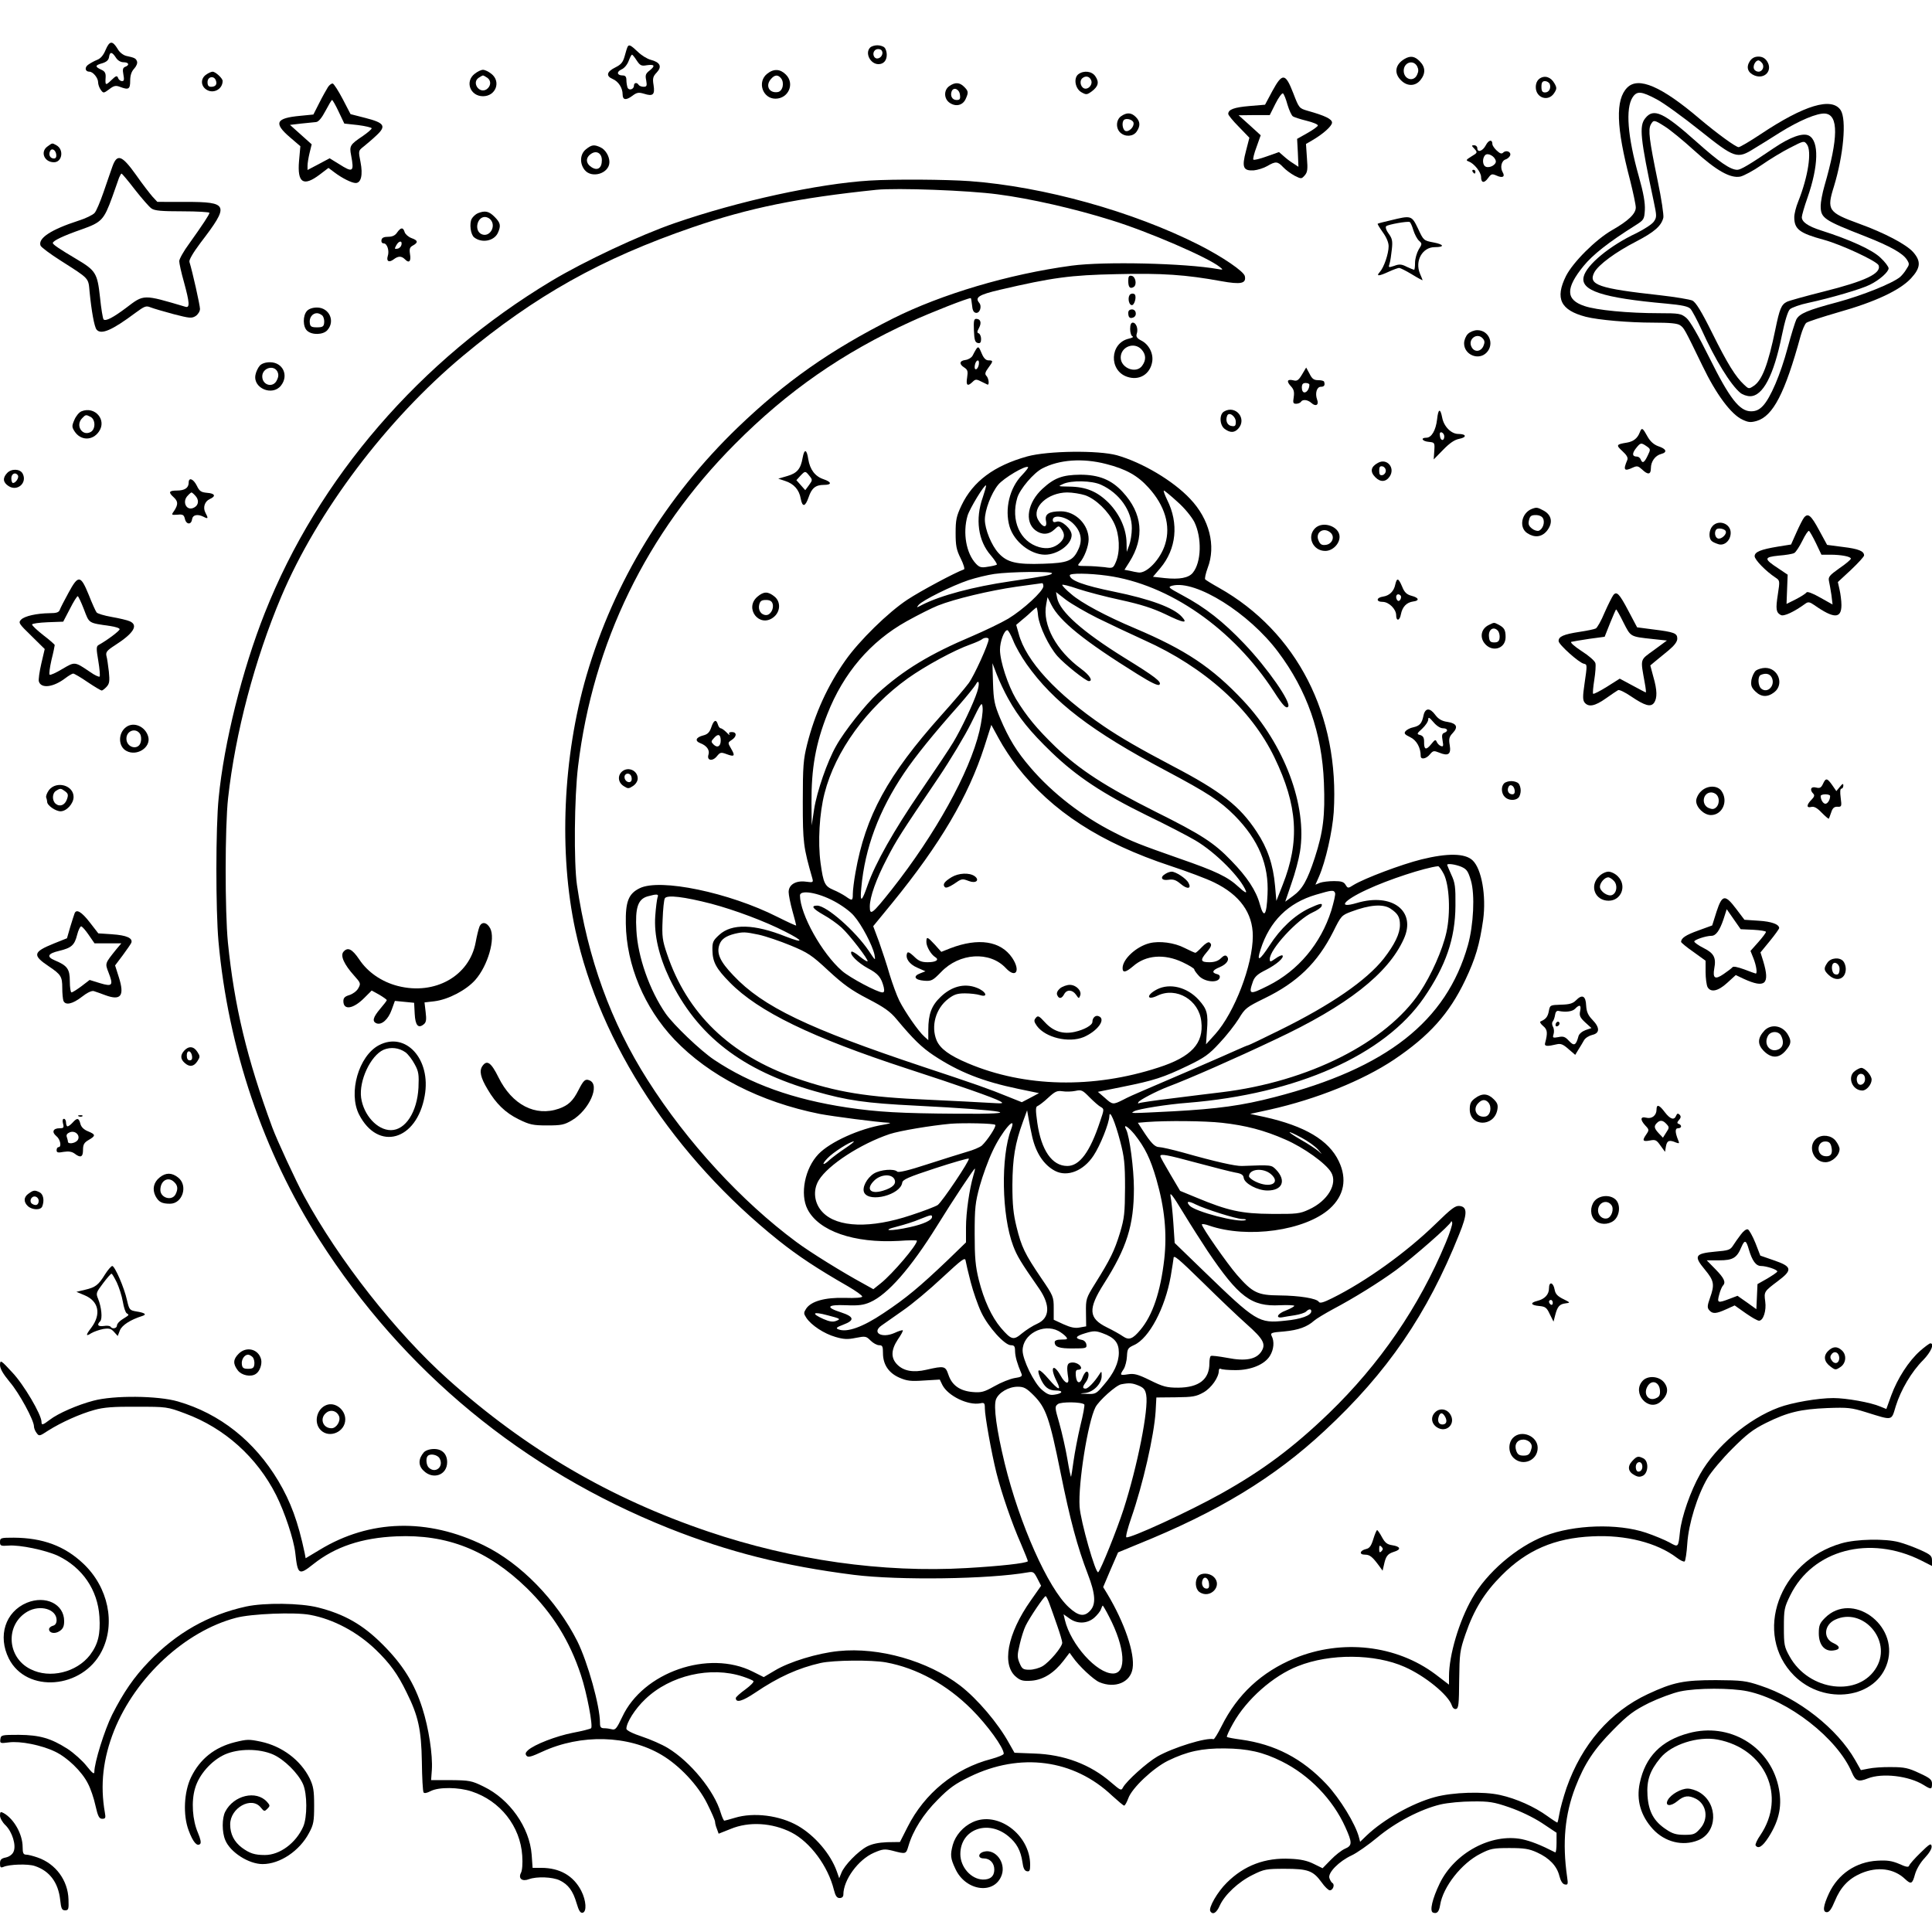 <?xml version="1.0" encoding="UTF-8"?>
<svg data-bbox="0 22.635 1024.132 991.387" viewBox="0 0 1024 1024" height="1365.333" width="1365.333" xmlns="http://www.w3.org/2000/svg" data-type="shape">
    <g>
        <path d="M56 26.4c-1.2 2.9-2.7 4.7-4.7 5.4-1.5.6-3.6 1.8-4.7 2.6-1.9 1.5-1.4 3.6.8 3.6 1.9 0 4.6 3.3 4.6 5.6 0 1.1.6 2.9 1.4 4 1.4 1.9 1.5 1.9 4.5-.3 2.4-1.9 3.5-2.1 5.6-1.3 4.7 1.8 5.5 1.3 5.5-3.2 0-2.9.7-4.9 2.1-6.4 1.2-1.3 1.9-3 1.5-3.9-.6-1.6-1.2-1.9-5.8-2.9-1.5-.4-3.5-1.9-4.4-3.6-2.8-4.6-4.3-4.5-6.4.4m5.4 4.1c1 1.6 2.6 2.5 4.1 2.5 2.8 0 3.3 1.5.9 2.4-1.3.5-1.5 1.4-1 4.1s.4 3.5-.7 3.5c-.8 0-1.8-.7-2.1-1.7-.6-1.4-1.1-1.2-3.6 1.2-3.1 3-3.3 2.8-3-1.7.1-2.1-.5-3.1-2.4-3.9-3.4-1.6-3.3-2.3.7-3.4 2.2-.7 3.3-1.7 3.5-3.3q.6-4.35 3.6.3"/>
        <path d="M332.7 24.7c-.3.5-1 2.7-1.6 5-.9 3.3-1.9 4.5-4.9 6-4.7 2.3-5.2 4.6-1.4 6.2 3 1.3 5.2 4.7 5.2 8.1 0 3 1.7 3.3 5 .9 2.5-1.9 3.4-2.1 6.4-1.2 4.7 1.5 5.8.5 5-4.6-.6-3.6-.3-4.6 1.7-6.7 2.9-3.1 1.8-5.4-3.2-6.7-1.9-.5-5-2.4-6.9-4.3-3.7-3.5-4.6-3.9-5.3-2.7m4.8 7.4c1.7 2.6 2.5 3 5.2 2.5 4.2-.6 4.8.2 1.7 2.7-2.2 1.7-2.5 2.5-1.9 5.3.5 2.9.3 3.4-1.4 3.4-1.1 0-2.3-.5-2.6-1-.9-1.5-2.5-1.2-2.5.4 0 2-2.7 2.8-3.4 1-.3-.9-.6-2.7-.6-4 0-1.7-.6-2.4-1.9-2.4-3.1 0-3.5-1.9-.7-3.2 1.5-.6 3.1-2.6 3.8-4.5.7-1.8 1.4-3.3 1.8-3.3.3 0 1.4 1.4 2.5 3.1"/>
        <path d="M461.2 25.2c-2.9 2.9.1 8.8 4.4 8.8 2.7 0 4.4-1.9 4.4-5 0-1.4-.5-3.1-1.2-3.8S466.4 24 465 24s-3.1.5-3.8 1.2m6.2 1.7c1 1.6-.5 4.1-2.5 4.1-1.9 0-2.7-2.9-1.2-4.3.9-1 3.1-.9 3.7.2"/>
        <path d="M744.5 31.2c-5 2.9-5.8 7.5-2 11.3 3.3 3.4 7.7 3.3 10.4-.1 2.8-3.5 2.6-6.9-.4-9.9-2.6-2.7-4.9-3.1-8-1.3m6.6 3.9c.8 1.6.8 2.8 0 4.5-1.8 4.1-7.1 2.5-7.1-2.1 0-4.4 5-6.1 7.1-2.4"/>
        <path d="M927.4 32.5c-2 3.1-1.1 6 2.5 7.5 5.5 2.2 9.8-2.7 6.7-7.5-1.1-1.7-2.6-2.5-4.6-2.5s-3.5.8-4.6 2.5m6.5.9c1.5 1.8.3 4.6-1.9 4.6-1 0-2.1-.7-2.4-1.6-.6-1.6.9-4.4 2.4-4.4.4 0 1.3.6 1.9 1.4"/>
        <path d="M251.6 39.1c-5.3 4.1-2.4 11.9 4.4 11.9s9.7-7.8 4.4-11.9c-1.5-1.2-3.4-2.1-4.4-2.1s-2.9.9-4.4 2.1m6.8 2.2c2.1 1.6 1.8 4.5-.6 6.1-3.8 2.3-7.8-3.5-4.2-6.1 1-.7 2.1-1.3 2.4-1.3s1.4.6 2.4 1.3"/>
        <path d="M406.6 39.1c-5.4 4.3-2.4 13.2 4.4 13.2 6.9 0 10.4-8 5.5-12.8-3-3-6.4-3.2-9.9-.4m7.3 2.3c2 2.4 1 7-1.7 7.4-4.6.7-6.7-3.5-3.5-7 1.9-2.2 3.6-2.3 5.2-.4"/>
        <path d="M109.2 39.6c-2.9 2-2.9 5.9.2 7.9 3.7 2.4 8.6-.2 8.6-4.6 0-1.4-3.8-4.9-5.3-4.9-.7 0-2.3.7-3.5 1.6m5.2 3c.8 2.1-.1 3.4-2.5 3.4-1.4 0-1.9-.7-1.9-2.5 0-2.9 3.4-3.6 4.4-.9"/>
        <path d="M571.6 39.3c-2.7 2-1.8 7.7 1.6 9.6 2.5 1.4 2.9 1.4 5.5-.5 3.4-2.6 4-4.8 1.9-7.9-1.8-2.8-6.1-3.3-9-1.2m6.8 3.4c.7 1.8-1 4.3-3 4.3-2.3 0-3.6-3.6-1.9-5.4 1.8-1.7 4.1-1.2 4.9 1.1"/>
        <path d="M816.1 41.6c-1.4 1-2.1 2.6-2.1 4.6 0 5.7 6.6 7.9 9.7 3.2 1.5-2.3 1.5-2.9.2-5.2-1.9-3.4-5.1-4.4-7.8-2.6m5.3 2.9c.8 2.3-.4 4.5-2.5 4.5-1.4 0-1.9-.7-1.9-3s.5-3 1.9-3c1 0 2.1.7 2.5 1.5"/>
        <path d="m674.4 48.2-3.9 7.3-8.3.7c-8.1.7-11.2 1.8-11.2 4.2 0 .6 2.5 3.7 5.6 6.8l5.6 5.8-1.8 7c-2.3 8.7-1.5 10.6 4.1 10.3 2.1-.2 5.3-1.2 7.2-2.3 4.4-2.6 5.5-2.5 8.4.6 1.3 1.4 4 3.4 6 4.5 3.6 1.8 3.7 1.8 5.4-.1 1.5-1.7 1.7-3.2 1.2-9.3l-.5-7.4 3.1-1.8c5.9-3.4 10.7-7.7 10.7-9.5 0-1.9-3.7-3.7-13-6.3-4.4-1.3-4.5-1.4-7.5-9.2-4.2-10.9-5.8-11-11.1-1.3m8 7.3c.9 3 2.2 5.8 2.9 6.2.6.4 3.9 1.5 7.2 2.3s6 1.9 6 2.5c0 .5-2.5 2.3-5.5 4l-5.5 3.1.4 7.4.3 7.4-2.9-1.9c-1.5-.9-3.8-2.7-5.1-3.9l-2.3-2-6.5 2.3c-3.6 1.3-6.8 2.1-7.1 1.7-.3-.3.4-3.3 1.7-6.7l2.2-6.2-5.8-5.3-5.9-5.3 8.2-.1h8.3l3-6c1.7-3.4 3.5-5.8 4-5.5s1.6 3 2.4 6"/>
        <path d="M173.8 46.2c-.8 1.3-2.9 5-4.6 8.4l-3.1 6.1-7.1.7c-12.8 1.2-14.1 3.8-5.4 11.3l5.6 4.8-.7 7.8c-1 11.7 2.3 13.8 11 7.2l4.6-3.5 3.2 2.4c4.1 3.1 9.2 5.6 11.2 5.6 2.9 0 3.9-4.3 2.6-11-1.2-6.1-1.2-6.1 1.6-8.3 1.5-1.2 4.6-3.8 6.8-5.9 5.4-5 4.3-6.7-5.9-9.3l-7.8-2-4.1-7.9c-2.3-4.4-4.7-8.1-5.3-8.3s-1.8.7-2.6 1.9m5.7 13 3 6.3 7.3.8c3.9.5 7.2 1.3 7.2 1.7 0 .5-2.1 2.3-4.7 4.1-6.7 4.5-7.2 5.2-6.2 10.2 1.7 8.9 1 9.4-6.5 4.6l-4.9-3-5.8 3.1-5.9 3.1v-2.3c0-1.3.5-4.3 1.1-6.8l1.1-4.5-5.8-5.2-5.7-5.1 5.9-.7c3.2-.3 6.8-.7 7.9-.8 1.3-.1 3-2.1 5-5.9 1.7-3.2 3.2-5.8 3.5-5.8s1.9 2.8 3.5 6.2"/>
        <path d="M503.2 45.6c-3.1 2.1-3 6.9.3 9 3.2 2.1 6.8 1.2 8.3-2.1 1.6-3.5 1.5-4.2-.8-6.5-2.4-2.4-4.8-2.5-7.8-.4m5.6 4.7c.3 2.2-.1 2.7-1.8 2.7-2.3 0-3.5-2.2-2.6-4.6 1-2.5 4.1-1.2 4.4 1.9"/>
        <path d="M862.5 46.4c-6.4 6.4-5.9 21 1.5 49.2 1.6 6.4 3 12.9 3 14.4 0 3.3-4 7.1-12.6 12-8.7 5-20.7 17-24.4 24.3-5.9 11.9-2.9 18.1 10.5 21.6 6.7 1.7 22.8 3.1 35.7 3.1 9 0 12.9.4 14.3 1.4 2.1 1.5 2.1 1.4 11.9 21.6 7.2 15 15.1 25.6 21.1 28.4 3.2 1.5 4.4 1.6 7.6.7 8.7-2.6 15-14.8 23.3-45.2.9-3.1 2.2-6.2 3-6.8.7-.6 8.4-3.1 17-5.6 19.6-5.5 32.6-11.7 38.4-17.9 5.2-5.6 5.5-9.1 1.2-14-3.7-4.1-15-10.1-28.8-15.1-16.2-5.9-17.1-7.2-13.2-19.6 5.1-16.7 6.8-35.5 3.6-40.5-4.7-7.1-19.3-2.7-42.4 12.7-5.7 3.8-11 6.9-11.7 6.9-1.5 0-11.6-7.4-20.5-14.9-20.4-17.4-32.6-22.6-38.5-16.7m15.5 6.2c3.7 1.9 14 9.4 22.9 16.5 18.7 14.9 19.8 15.3 28.9 9.6 2.9-1.7 8.9-5.5 13.5-8.4 10.4-6.5 20-10.5 24.1-10.1 7.1.7 7 12.8-.4 38.3-1.1 3.8-2 8.6-2 10.5 0 6.6 1.4 7.6 23.7 16.3 13.2 5.2 19.7 8.9 21.9 12.2 1.5 2.3 1.5 2.7-.2 5.2-.9 1.6-2.5 3.4-3.3 4.1-4.1 3.4-19.8 9.7-33 13.3-16.2 4.3-20.3 6.1-22 9.2-.6 1.2-2.7 7.9-4.6 15-3.8 14.2-9.2 26.8-13.2 30.9-1.9 2-3.7 2.8-6.2 2.8-6.1 0-11.4-6.8-22.1-28.4-5.9-11.9-10.3-19.5-12.2-21.1-2.8-2.3-3.7-2.5-14.6-2.5-16 0-33.1-1.6-39.4-3.8-10-3.3-10.1-9.4-.5-21.2 4.9-6 13.1-12.5 27.4-21.5 4.6-2.9 4.8-3.2 5.1-8.2.2-3.7-.7-9-3.2-17.8-6-21.3-7.1-36-3.3-41.9 2.3-3.5 4.6-3.3 12.7 1"/>
        <path d="M872 62.7c-3.3 4.1-2.6 10.6 4.5 44 1.6 7.6 1.7 8.4.1 10.7-.9 1.4-5.1 4.1-9.3 6.2-14.1 6.6-26.4 16.8-27.9 23-1.9 7.4 10 11.3 43.6 14.3 8.7.8 11.8 1.5 13 2.8.9 1 3.6 6.1 6 11.3 7 15.5 15.2 28.9 20.4 33.2 1.2 1 3.5 1.8 5.2 1.8 6.7 0 12.5-10.9 16.8-32.1 1.6-7.8 3.2-13 4.3-14 1-.9 5.4-2.5 9.8-3.4 11.7-2.5 28.4-7.4 32.6-9.6 5.1-2.5 9.9-6.8 9.9-8.7 0-.8-1.9-3.4-4.3-5.6-4.2-4.1-15.9-9.5-31.6-14.5-6.9-2.2-10.1-4.5-10.1-7 0-.9 1.3-5.5 3-10.3 5.9-16.9 6.2-30 .8-32.9-3.2-1.7-9.9.7-18.5 6.5-13.1 8.9-17.7 11.6-19.5 11.6-3.6 0-9.5-4-21.8-15-17.4-15.5-22.6-17.9-27-12.3m10.5 4.4c2.7 1.7 9.7 7.4 15.5 12.7 11.8 10.7 19.1 14.8 24.4 13.8 1.8-.4 6.9-3.1 11.2-6.1s11.2-7.2 15.2-9.2c7.2-3.7 7.4-3.8 8.9-1.8 2.7 3.6.7 17-4.6 30.3-1.2 2.9-2.1 6.6-2.1 8.3 0 6.4 2.8 8.5 15.7 12 9.2 2.5 28.1 11.3 29 13.5 1.6 4.3-7 8.4-29.4 14-9.5 2.4-18.2 4.8-19.3 5.4-2.9 1.5-3.8 3.8-6 14.5-3.9 18.9-7.1 27.2-11.6 30.1-2.4 1.6-2.6 1.6-5-.7-4.5-4.2-8.7-10.9-16.9-27.4-5.8-11.7-8.7-16.3-10.5-17.2-1.4-.6-9-1.9-17-2.8-32.7-3.6-38.4-5.5-35-12.1 2.2-4.1 11.3-10.8 22.2-16.4 9.6-5 13.3-8.2 14.4-12.6.3-1.3-1-10.1-3-19.6-4.5-21.9-5.1-26.9-3.7-29.7 1.5-2.7 1.8-2.7 7.6 1"/>
        <path d="M594.2 61.6c-2.7 1.9-2.9 6.4-.4 8.7 2.6 2.4 6.8 2.1 8.6-.5 2.1-3 2-5.4-.4-7.8s-4.8-2.5-7.8-.4m6.6 3.5c.4 2.2-2.5 5-4.3 4.3-1.5-.6-2.1-4.5-.8-5.8 1.2-1.2 4.8-.2 5.1 1.5"/>
        <path d="M787.5 77c-1.6 3.1-4.5 4.1-4.5 1.5 0-.8-.7-1.5-1.7-1.5-1.5 0-1.4.2.2 1.9 1.7 1.9 1.6 2.1-1.6 4-2.9 1.8-3.1 2.1-1.4 2.7 2.9 1.1 6.4 5.6 6.5 8.1 0 3.3 1.6 3.6 3.7.7 1.7-2.3 2.1-2.4 4.6-1.3 3.1 1.4 4.6.6 3.1-1.9-1.4-2.5-.6-6 1.6-6.7 1-.3 2.1-1.3 2.4-2.1.7-1.9-2.1-3.1-3.7-1.5-.8.8-1.7.5-3.4-1.1-1.3-1.2-2.3-2.7-2.3-3.4 0-2.7-2-2.3-3.5.6m5.3 8.3c.4 1.9-3.1 3.9-5.2 3.1-1.9-.7-2.1-4.5-.4-6.2 1.4-1.4 5.1.6 5.6 3.1"/>
        <path d="M25.2 77.6c-4 2.8-1.8 8.4 3.4 8.4 4.4 0 5.4-6.8 1.3-9-2.3-1.3-2.1-1.3-4.7.6m4.6 4.2c.2 1.4-.2 2.2-1.2 2.2-1.9 0-2.9-1.7-2.2-3.6.8-2.2 3-1.2 3.4 1.4"/>
        <path d="M310.6 79.1c-3.2 2.5-3.5 7.5-.7 11 3.8 4.7 13.1 1.8 13.1-4.2 0-3.1-2.1-6.6-4.7-7.8-3.4-1.6-4.7-1.4-7.7 1m8.4 5.8c0 4.2-2.3 5.8-5.5 3.7-3.1-2-3.2-5-.3-7 2.9-2.1 5.8-.4 5.8 3.3"/>
        <path d="M59.6 88.2c-.8 2.4-3 8.5-4.7 13.6-1.8 5.2-3.9 10.2-4.8 11.1-.9 1-4.7 2.9-8.6 4.1-14.5 4.7-21.5 9.3-20 13.2.4.9 5.1 4.4 10.6 7.9 15.5 9.9 14.7 9 15.4 16.7 1 10.1 2.5 18.5 3.7 19.9 2.4 2.9 8.3.3 20.6-8.9 4.8-3.5 5.6-3.9 8-2.9 1.5.6 7 2.2 12.2 3.6 8.5 2.2 9.6 2.3 11.7 1 1.3-.9 2.3-2.5 2.3-3.8 0-1.9-4-19.8-5.6-24.9-.3-1 1.9-4.8 5.8-10 15.6-20.4 15.1-21.8-8.2-21.8H83.4l-2.6-2.8c-1.3-1.5-5.3-6.6-8.7-11.5-7.5-10.5-10-11.4-12.5-4.5m11.9 12.3c3.7 4.7 7.6 9.2 8.8 10 1.7 1.2 5.4 1.5 16.4 1.5 7.9 0 14.3.4 14.3.8 0 .9-3.5 6.2-10.7 16.3-2.9 3.9-5.3 8.2-5.3 9.3 0 1.2 1.1 6.2 2.5 11.1 3 11 3.2 13.8.8 13.1-22.7-6.7-21.9-6.7-31.5.6-6.8 5.1-10.8 7.2-11.9 6.1-.4-.4-1.3-5.8-1.9-11.8-1.4-12.7-2.2-14.1-12.5-20.2-9.1-5.4-12.5-7.7-12.5-8.5 0-1.2 5.7-3.9 15.5-7.3 10.4-3.7 11.6-5 16-17.1 1.5-4.4 3.2-8.9 3.6-10.2.5-1.2 1.1-2.2 1.3-2.2.3 0 3.5 3.8 7.1 8.5"/>
        <path d="M780.5 91c.3.5.8 1 1.1 1 .2 0 .4-.5.4-1 0-.6-.5-1-1.1-1-.5 0-.7.4-.4 1"/>
        <path d="M461 95.7c-27.5 1.7-69.4 10.8-103.5 22.6-18.5 6.4-47.9 20.2-65.2 30.6-69.6 41.8-123.7 104.5-152 176.1-11.9 30-21.6 68.9-24.4 97.9-1.6 15.5-1.6 59.3-.1 76.1 5.1 56.5 23.7 111.6 53.4 158 44.6 69.9 108 122.1 185.3 153 31.7 12.6 61 20 98 24.7 24 3 71.8 2.3 92.2-1.3 2.9-.5 3.3-.3 5.1 3.2l2 3.9-5.4 7.7c-12.6 17.8-15.7 34.5-7.6 40.8 2.2 1.8 3.7 2.1 8 1.8 6.2-.5 11.9-4.1 16.9-10.6l3.2-4.2 1.6 2.2c3.2 4.7 11.1 12.1 14.2 13.4 8.3 3.5 16.5.1 17.6-7.3 1.3-8-4.3-24.3-13.4-39.5l-2.2-3.6 3.9-9.2 4-9.2 10.4-4.3c42.6-17.2 72.4-35.3 99.1-60.2 33.2-30.8 54.4-61.8 71.3-104.1 4.4-10.8 4.4-14.5.3-15-2.3-.3-4.3 1.2-12.8 9.5-15.4 15-36.9 30.5-54.9 39.4-4.6 2.3-6.5 2.8-7 1.9-1.1-1.8-10.1-3.3-21-3.4-11.4-.1-14.1-1.4-22.4-10.9-5.2-6-18.6-25.2-18.6-26.7 0-.4 1.8-.2 3.9.6 20.3 7 50.9 2.7 63.9-9 7.6-6.9 9.3-15.7 4.8-25.1-5.3-11.2-18-18.7-39.5-23.5l-7.5-1.6 10.5-2.3c24.6-5.5 49.2-15.4 65.8-26.5 18.7-12.6 29.2-24.3 37.7-42.1 5.5-11.6 7.6-18.8 9.5-32 1.7-12.7-.8-27-5.6-31.5-4-3.8-13.3-3.9-27.1-.5-10.8 2.7-30.1 10-35.9 13.5-3 1.9-3.1 1.9-4.3 0-.9-1.6-2.3-2-6.1-2-2.8 0-6.1.4-7.5.9l-2.4 1 1.9-4.3c3.5-8 7.1-23.9 7.8-34.1 3.2-51.3-19.5-95.7-60.9-119-3.6-2-6.8-4-7.2-4.4-.4-.3.2-3.1 1.3-6.1 4.5-11.7.9-25.9-9.3-36.6-9-9.6-25.4-19.3-38.8-23.1-9.9-2.7-36.5-2.4-47.5.6-17.6 4.9-28.8 13.2-34.9 26-2.7 5.7-3.1 7.7-3.1 14.6 0 6.7.4 8.9 2.7 13.5 1.5 3 2.3 5.7 1.7 5.8-4.6 1.6-23.1 11.5-29.9 16-10.2 6.7-25.6 21.8-32.9 32.2-9.4 13.3-16.2 28.2-20.3 44.5-2 8-2.3 11.5-2.3 30.5 0 21.8.3 23.9 5.1 40.7.5 2 .3 2.1-3.5 1.6-5.3-.7-9.1 1.6-9.1 5.5 0 1.5.9 6 2 10 1.1 3.9 2 7.4 2 7.7s-4.5-1.8-9.9-4.5c-25.7-13-62.4-20.6-73.1-15.2-5.9 2.9-7.5 7.1-7.3 18.7.3 22 9.8 44.6 25.7 61.4 18.4 19.3 45.6 33.2 77.1 39.5 6.9 1.3 30.4 4.4 36.8 4.7 1.2.1-.1.5-3 1-12.8 2.1-28.4 9.2-34.5 15.6-7.2 7.5-9.9 21.2-5.8 29.2 5.9 11.6 24.6 18.1 48.3 16.8 5.3-.4 9.7-.4 9.7-.1 0 2.4-12.9 17.5-19.1 22.5l-4 3.2-5.2-2.9c-10.9-5.9-28.5-16.8-35.7-22.2-29-21.5-57.9-52.9-78.7-85.7-19.5-30.6-31.8-64.5-37.5-103.5-1.7-11.9-1.4-46.5.6-62.9 7.9-65.3 36.3-123.7 83.1-170.7 28-28.2 57.1-48.4 93.4-65 11-5 29.9-12.4 31.6-12.4.2 0 .5 1.7.7 3.7.2 2.6.8 3.9 2 4.1 2.1.4 3.4-3.4 1.8-5.3-2.4-2.9-.2-4.3 10.9-6.9 27.9-6.5 37.4-7.8 61.9-8.3 24.1-.6 36.8.3 55.4 3.7 10.5 1.9 13.4 1.3 12.6-2.6-.4-2.5-11.9-10.3-24.3-16.6-35-17.7-82.2-30.9-121.5-33.8-12.5-.9-40.1-1.1-53-.3m67.8 7.3c17.1 2.2 40.8 7.6 60.2 13.7 19.5 6 51.4 19.8 57.5 24.8 1.9 1.5 1.9 1.6-1 1.1-17.4-3.1-60.3-4.1-77.5-1.8-33.4 4.5-68.9 15.1-94.7 28-33.3 16.8-56.9 33.4-82.2 57.7-38.2 36.8-65.6 81.7-80.2 131.4-12.6 43.2-14.8 94.1-5.9 135.3 13 60 52.5 120.2 107.7 164.3 10.3 8.2 20.4 14.9 36.8 24.3 4.1 2.4 7.5 4.8 7.5 5.4s-3.6.9-9.2.7c-10.6-.3-17.9 1.8-20.5 5.7-1.4 2.2-1.4 2.6.1 4.9 2.6 3.9 9.4 8.4 15.4 10.1 4.4 1.3 6.5 1.4 10.8.5 5.1-1 5.5-.9 7.8 1.4 1.4 1.4 3.4 2.5 4.6 2.5 1.7 0 2 .6 2 4.2 0 6 3 10.5 8.7 13 3.9 1.7 6 2 13 1.5l8.4-.5 1.4 2.9c3 5.8 13.6 10.9 20 9.7 2.2-.5 2.5-.2 2.5 2.7 0 4 3.5 23.6 6.1 34 2.7 10.8 8.3 27.1 13.1 37.9 2.1 4.9 3.7 9 3.6 9.1-1.1 1.1-15 2.6-32.4 3.6-44.5 2.6-92.3-4.2-136.9-19.3-52.1-17.6-96.8-43.8-138-80.7-27.7-24.8-57.9-63.2-76.3-97.1-4.3-7.9-14.4-29.7-16.9-36.5-13.4-36.4-20.1-64.2-23.5-98-1.6-16.4-1.6-61.2.1-76.5 3.8-34.4 14.1-73.4 28.2-106.8 19.1-45.1 55.8-93.8 96.2-127.5 38.5-32.1 73.4-51.6 121.7-68.2 30.3-10.4 56.1-15.6 97.5-19.9 10.9-1.1 48.7.3 64.3 2.4m57.4 142.9c10.6 2.7 16.7 6.1 22.5 12.5 8.7 9.5 11.9 20.2 8.9 29.9-2.4 8.1-10 16-14.4 15.1-.9-.1-2.9-.5-4.5-.9l-2.7-.5 2.6-4.1c8.2-13 7-25.8-3.6-37.2-5.9-6.4-12.5-9.1-22.5-9.1-9.4.1-13.7 1.7-20 7.5-7.8 7.2-9.6 17.3-3.8 21.9 3.4 2.6 7.1 2.5 10.1-.3 2.3-2.2 2.4-2.2 3.8-.3 2 2.8 1.7 4.9-.8 7.3-3 2.7-6.6 3.5-11 2.3-10.2-2.9-15.2-14.2-11.6-26.2 1.4-4.6 8.6-13.1 13.2-15.5 9-4.7 21.4-5.6 33.8-2.4m-44.5 5.9c-6.6 6.8-9.3 18-6.6 27.3 2.4 8 11 14.8 18.7 14.9 6.8 0 14.2-5.4 14.2-10.4 0-3.2-5.3-8-7.9-7.1-1.5.5-2.1.2-2.1-.9 0-3 6.6-2 10.5 1.6 4.4 4.1 5.5 9 3 14.1-2.8 6-5.5 7.1-18.5 7.5-14.3.5-19.2-.7-23.7-5.6-3.8-4.1-7.3-12.7-7.3-17.8 0-5 3.3-13.8 7-18.4 2.9-3.6 14.7-10.6 15.9-9.4.3.2-1.2 2.1-3.2 4.2m41.8 5.1c9.8 4.4 16.5 13.9 16.4 23.1 0 3-.7 7.1-1.4 9l-1.3 3.5-.1-4.7c-.1-7.5-3.6-15.2-9.4-21.2-6.1-6.1-12-8.6-21.1-8.7-6-.1-6-.1-3.1-1.4 4.4-2 15.2-1.8 20 .4m-62.6 6.7c-4.1 11.5-2.5 23.1 4.3 30.8 2.1 2.5 3.5 4.7 3.1 4.9-.5.3-2.6.8-4.8 1.1-3.4.6-4.4.3-6.2-1.6-5.2-5.5-7.1-16.3-4.5-25.4 1.1-3.8 9.1-16.9 9.8-16.1.2.2-.6 3-1.7 6.3m103.1 2.3c3.8 3.3 7.5 7.9 9 10.7 4.1 8.4 3.8 21.4-.8 27-2.2 2.7-7 3.6-14.8 2.8l-6.3-.7 3.9-4.6c8.5-10.1 9.9-23.7 3.6-36.2-1.3-2.7-2.1-4.9-1.7-4.9.3 0 3.5 2.6 7.1 5.9m-48.8-3.4c5.6 2 12.4 8.5 15.4 15 2.8 5.9 3.2 14.7.9 20.2-1.5 3.5-1.6 3.6-6.1 2.9-2.6-.3-6.9-.6-9.7-.6-4.7 0-4.9-.1-3.4-1.8 2.4-2.7 4.7-8.7 4.7-12.4 0-7.8-7-14.8-14.7-14.8-6.4 0-8.7 1.5-7.9 5.1.8 4.1-1.9 3.6-4.3-.8-3.3-6.4 5.2-14.2 15.5-14.3 2.8 0 7.1.7 9.6 1.5m-17.6 41.4c-.6.9-2.5 1.3-22.1 4.2-19.8 2.9-37 7.5-46.8 12.5-3 1.6-3.1 1.6-1.8 0 2-2.4 17.5-10.1 26.4-13.1 4-1.3 10.2-2.8 13.7-3.3 8.4-1.2 31.3-1.5 30.6-.3m29.1 1.2c32.9 4.5 66.9 28.1 88.6 61.6 4.7 7.3 6.4 9 7.4 7.9 2-2-10.9-20.5-23.2-33.4-11.2-11.8-20.8-19.3-32.8-25.7-7.6-4.1-7.9-4.4-5.3-5.1 12.4-3.1 40.6 14.5 56 35.1 15.3 20.3 23.3 43.1 24.3 69.3.7 17.5-.4 26.1-4.8 39.7-4 12.2-6.6 16.8-11.6 20.4l-4.1 3 3.3-9.7c1.9-5.3 3.9-12.9 4.5-16.7 4-24.4-8.3-57-30-80.1-16.5-17.6-30.6-27-57.5-38.4-15.2-6.4-28.5-13.5-33.7-18.1-2.7-2.2-4.8-4.4-4.8-4.9 0-.4 3.7.5 8.3 2.1 4.5 1.5 14.7 4.2 22.7 5.9 10.9 2.4 16.8 4.3 23.8 7.6 9.6 4.7 12 5 8.6 1.3-4.3-4.8-16.8-9.4-35.9-13.3-16.2-3.3-23.5-6-23.5-8.7 0-1.2 10.2-1.1 19.7.2m-33.7 5.6c0 2.6-10.7 12.4-18.6 17.2-3.9 2.3-12.5 6.4-19 9.2-22.5 9.5-36.4 17.9-50.3 30.5-6.1 5.5-17.6 19.9-21.9 27.7-4.7 8.2-10.2 24.1-11.7 33.6l-1.3 8.6-.1-12c-.1-18.3 2.2-31.3 8.4-47 8.5-21.7 22.8-38.5 42-49.2 6.1-3.4 13.5-7.1 16.5-8.3 9-3.6 27.7-8 41.5-10 7.2-1 13.3-1.8 13.8-1.9.4-.1.7.7.7 1.6m28.5 16.8c6.1 3 17.3 8.3 25 11.8 32.1 14.4 56.6 36.5 69 62.2 12.3 25.5 13.5 44.4 4.3 67.6l-3.3 8.4-.7-8c-1-11.3-4-20-9.7-28.6-9-13.7-18.8-21.4-44.6-34.9-17.1-9-27.7-15.1-36.5-21.1-25.2-17.2-41.3-34.6-45.1-49.1l-1.3-4.6 3.4-2.9c1.9-1.5 4.2-3.6 5.2-4.6 1-.9 2-1.7 2.2-1.7s.6 2 .8 4.4c.7 5.7 5.6 16 10.2 21.3 3.7 4.2 15.1 13.3 16.7 13.3 2.4 0 .4-3.2-4.1-6.5-13.2-9.7-20.6-23.3-18.5-34.2l.7-3.8 2 4c4.4 8.7 17.2 19.1 45.8 36.9 7.2 4.5 10.8 6.2 11.5 5.5 1.4-1.4-2.2-4.2-18.6-14.3-22.2-13.8-34.1-24.4-35.6-31.6l-.6-3.2 5.4 4.2c3 2.2 10.4 6.5 16.4 9.5m-44.5 12c1.2 3.1 4.4 8.7 7.1 12.5 14.2 20.1 34.4 35.6 73.9 56.5 22.2 11.8 28.6 16 36.4 23.8 12.7 12.9 18.2 26.1 17.4 41.8-.5 11.3-1.9 13-4.1 5.1-1.9-7.1-6.8-14.5-15.1-23-9.1-9.5-15.9-13.9-40.4-26.1-26.3-13.2-40-22.1-52.7-34.2-10-9.7-15.3-16.1-21-25.4-4.3-7.3-8.5-20-8.5-26.1 0-4.4 2.2-10.4 3.9-10.4.5 0 1.9 2.5 3.1 5.5m-13-.7c0 2.4-7.7 19.4-10.6 23.3-1.9 2.6-8.4 10.2-14.5 17-28.5 31.9-40.2 53.3-45.5 83.4-.8 4.4-1.4 9.5-1.4 11.2 0 3.8-.3 3.9-3.8 1.4-1.5-1-4.4-2.6-6.4-3.4-4.7-2-5.4-3.5-6.9-14.3-1.5-11.2-.6-26.4 2.1-36.9 5.7-22.4 22.4-45.4 44.2-61 9.3-6.6 24.5-14.9 33.3-18 2.8-1 5.4-2.2 6-2.7 1.2-1 3.5-1 3.5 0m10.3 31.4c5.6 10.1 11.7 17.6 23 28.5 13.4 12.9 27.2 22 50.4 33.4 10.4 5 21.9 11 25.8 13.3 10.9 6.4 24.2 19.9 26.9 27 .4 1.2-1 .4-3.8-2.2-5.9-5.5-12-8.4-31.6-15.2-20.5-7.2-25-8.9-34.7-13.9-16.6-8.4-32.4-20.6-44-34.1-7.5-8.7-11.6-15.4-16.3-26.5-2.9-7-3.4-9.3-3.7-18.5l-.3-10.5 2.3 6c1.3 3.4 4 9.1 6 12.7m-16.4-3.5c-1.9 6-8.5 19.8-12.6 26.6-2 3.4-9.9 15.2-17.5 26.3-14.1 20.6-23.9 38-27.9 49.4-3.2 9.3-4.2 9.7-3.4 1.5 1.9-21 9.3-40.9 22.7-60.8 6-8.9 15.7-20.9 29.4-36.3 3.9-4.5 7.7-9.2 8.5-10.5 1.7-3.3 2.3-.8.8 3.8m1.2 20.8c-5.2 21.9-23.3 54.6-46.5 84-10.4 13.1-11.6 14-11.6 9s3.3-14.4 9.1-25.5c5-9.7 7.1-13 27.2-42.7 6.4-9.5 14.2-22.5 17.4-29 5.5-11.3 5.8-11.6 6.1-8.1.2 2-.6 7.5-1.7 12.3m19.9 18.7c18.6 23.9 44.3 40.5 81.5 52.8 8.8 2.9 19.2 6.8 23 8.7 13.6 6.6 20.5 16.2 20.5 28.4 0 15.3-9.7 40.6-19.9 52l-4.9 5.4.5-7.2c.7-9.1.1-11.4-4.4-16.4-6.1-6.7-15.3-9-22.1-5.5-5.8 3-5.5 6.1.3 3.3 10-4.8 22 2.3 23.2 13.7 1.4 11.6-5.3 18.8-22.7 24.4-34.6 11.3-70.9 10.5-100.9-2.2-10-4.2-14.8-7.8-16.7-12.2-3.1-7.5-.5-16.9 6.2-22 3-2.3 4.7-2.9 8.8-2.9 2.8 0 6.3.4 7.9.9 4.8 1.5 3.3-2-1.7-3.9-6.5-2.5-13.3-.7-19.1 4.9-4.8 4.6-6.5 9.1-6.5 17.5v5.4l-2.1-1.9c-3.1-2.7-10.2-13-13.2-18.9-1.4-2.8-3.7-9.1-5.2-14-1.4-5-4-12.7-5.6-17.3l-3.1-8.3 10-12.2c25.6-31.4 40.4-56.6 48.9-82.9l3.7-11.6 4.1 7.5c2.2 4.1 6.5 10.6 9.5 14.5m235.5 53.2c2.9 1.3 3.6 2.3 5.1 7.3 2.2 7.4 1.4 23.6-1.6 34.3-11.4 40.3-43.1 65.2-102.5 80.5-17.3 4.5-30.1 6.2-53.5 7.5-23.9 1.2-23 1.2-20.9 0 2-1.2 17.6-3.7 28.4-4.5 57.9-4.7 104.3-25.3 125.2-55.7 11.6-16.9 16.6-31.3 16.7-48.8.1-9.9-.2-12.2-2.2-16.4-1.2-2.7-2.2-5-2.2-5.2 0-.9 4.3-.3 7.5 1m-9.3 3.8c3 5.9 3.7 20.7 1.4 31-2.1 9.4-8 22.6-14.1 31.8-17.9 26.6-58.9 47.3-105 52.9-4.9.6-16.6 2-25.9 3.2-9.3 1.1-17.4 2.3-17.9 2.6q-.9.45-.3-.6c.8-1.2 9.6-5.8 15.6-8.1 11.2-4.2 36.4-15.3 56.8-25 38.2-17.9 59.9-34.9 68.2-53.3 6.8-14.8-6.1-24.7-24.9-19.1-10.5 3.1-7.2-1.3 5.4-7.1 11.3-5.3 30.6-11.6 37.7-12.4.4-.1 1.8 1.8 3 4.1m-57.6 10.1c.3.8-.7 4.9-2 9.3-5.6 17.6-17.5 31.8-33.4 39.8-10 5-10.6 4.9-8.1-2.3.9-2.4 2.5-3.9 6.8-6 5.7-2.9 9.9-6.6 8.8-7.7-.3-.3-2 .4-3.6 1.6-2.9 2-3.1 2-3.1.3 0-5.2 14.6-21 22.7-24.7 2.3-1 4.4-2.5 4.7-3.2.8-2-.6-1.7-6.7 1.1-7.6 3.7-15 10.5-20.9 19.7-5.3 8.1-6.9 8.8-4.7 2.1 4.8-15.1 14.7-24.8 29.4-29.1 8.5-2.5 9.4-2.6 10.1-.9M442 477.6c4 2.1 8.7 5.5 10.6 7.8 4.2 4.8 9.8 15.6 10.9 20.6.6 3.4.5 3.3-3-2-7.2-10.6-22.4-24-27.4-24-3.5 0-2.4 1.6 3.4 4.9 3.1 1.7 7.3 4.7 9.5 6.7 4.2 3.8 14.5 17.2 13.8 17.9-.2.3-2.1-.9-4.2-2.6-2-1.7-4-2.8-4.3-2.5-1.3 1.3 3.4 5.9 8.7 8.8 5.5 2.9 7.1 4.9 8.4 10 .4 2 .3 2.8-.7 2.8-2.6 0-17.3-7.8-21.4-11.4-10.7-9.3-22.2-30-22.3-40 0-3.1 9.4-1.6 18 3m-93.5-1.9c-.3 1-.9 5.4-1.2 9.8-.7 10 1.9 21.2 7.6 33.2 14.5 30.2 38.3 48.7 77.1 59.7 17.1 4.9 26.9 6.3 53.1 7.6 49.1 2.5 60.2 4.6 22.6 4.3-30.6-.2-42.5-.9-58.7-3.3-28.5-4.3-51.2-12.4-70.5-25.3-7.2-4.8-21.5-18.5-25.7-24.5-8.5-12.3-14.8-30.1-15.5-44.2-.7-11.9.8-16.4 5.9-17.9 5.1-1.4 6.1-1.3 5.3.6M377 479c12.4 3.3 28.5 9.3 39.2 14.8 9.9 5 10.1 6.4.3 2.6-16.7-6.7-28.7-7-35.3-.9-3.3 3-3.7 3.9-3.6 8.2.1 6.2 2 9.7 9.2 17 15.2 15.5 43.5 29.2 94 45.7 27.7 9 46.1 15.5 49.1 17.2 2.4 1.3 1.9 1.4-5.9.9-4.7-.3-18.8-1-31.5-1.6-33.3-1.4-49.1-4-70.7-11.5-34.9-12.2-57.7-34.2-68.3-65.9-2.4-7-2.7-9.2-2.3-18 .2-5.5.7-10.6 1.2-11.4 1.2-1.9 10.2-.8 24.6 2.9m360 2.6c3.9 2.6 5 4.5 5 8.6 0 4.7-2.8 10.4-8.6 17.9-9.2 11.6-27.9 24.5-55.1 37.9-8.9 4.4-16.4 8-16.7 8s-2.9 1.1-5.8 2.4c-6.1 2.8-40.1 17.5-49.8 21.6-3.6 1.5-8.5 3.7-10.7 4.9-5.4 2.7-5.6 2.7-9.8-1.1l-3.6-3.1 13.3-2.7c16.4-3.3 21.4-4.9 34.5-11.2 8.7-4.2 11.1-5.9 16.7-12 3.7-3.9 8.2-9.7 10.2-12.9 3.3-5.5 4.1-6.1 13.7-10.8 17.3-8.4 28-18.8 36.3-35.2 4.2-8.5 4.5-8.8 9.6-10.7 9.8-3.7 16.9-4.2 20.8-1.6m-334.9 13.8c3.7.8 11.3 3.4 16.9 5.7 9.2 3.8 11.2 5.1 20.1 13.4 7.9 7.3 12.2 10.4 20.9 14.9s11.9 6.8 15.2 10.8c9 10.8 13.4 15 19.7 19.2 13.3 8.8 26 13.8 44.7 17.7l11.1 2.3-4.5 2.4-4.6 2.4-7.5-3c-9.5-3.9-17.1-6.6-44.6-15.7-61.2-20.4-85.2-31.9-100.8-48.5-7.1-7.4-9-11.7-7.4-16.3 1-2.9 3.4-4.6 8.2-5.8 4.4-1 5.4-1 12.6.5m181.3 91.3c1.9 1.1 1.9 1.2-.4 7.9-5.3 16-10.8 23.4-17.3 23.4-8.1 0-13.8-8.3-15.9-22.9-1-7-.9-8.6.2-8.9.7-.3 3.3-2.2 5.6-4.4 3.7-3.4 4.7-3.8 7.6-3.4 1.8.3 4.9.2 6.8-.2 3.2-.7 3.8-.4 7.5 3.4 2.2 2.2 4.9 4.6 5.9 5.1m-36.3 15.8c2 8.7 6.2 15 12.1 18.1 6.5 3.4 15.1 0 20.4-8.1 3.5-5.2 8.3-17.2 8.4-21 .1-3.7 3 3 5.7 13.3 2.2 8.4 2.6 11.8 2.6 24.7-.1 13.4-.3 16-2.7 24-2.9 9.4-5 13.8-13.2 26.9-4.8 7.7-4.9 8.2-4.8 15.3l.1 7.3-3.4.6c-2.5.5-4.8 0-8.6-1.7l-5.2-2.4v-6.2c0-5.9-.2-6.5-6.7-16-8.6-12.7-10.4-16.4-13-27-1.7-6.9-2.2-11.7-2.2-22.3.1-14.1 1.4-22 5.6-33.5l2.2-6 .8 4.5c.4 2.5 1.3 6.7 1.9 9.5m100.5-7.4c12.7 1.4 22.6 4 33.7 8.9 9.7 4.2 21.4 12.6 24.2 17.3 3.7 6.1-1.8 15.3-11.8 19.8-4.7 2.2-6.4 2.4-19.7 2.3-16.1-.1-23.2-1.7-40-8.7l-8.5-3.5-5.2-8.8c-2.9-4.9-5.3-9.2-5.3-9.6 0-1.4 3.3-.8 19.6 3.6 8.9 2.4 18 4.7 20.2 5.1 3.1.5 4.2 1.2 4.4 2.8.4 3 7.3 6.7 12.6 6.7 7.9 0 10.1-5.2 4.6-11-2.6-2.6-2.2-2.6-18.2-2-3.4.1-13.8-2.2-31.1-7.1-5.8-1.6-11.5-2.9-12.7-2.9-2.3 0-4.4-2.2-8.9-9.2l-2.4-3.7 4.7-.4c10.6-.8 30.9-.6 39.8.4m-120.1 1.1c.8.7-4.2 8.3-7.1 11-1.1.9-4.6 2.4-7.9 3.3-3.3 1-12.7 3.9-21 6.6-9.7 3.2-15.3 4.5-15.9 3.9-1.7-1.7-8.9-1.1-12.4 1-3.8 2.4-6.5 7.6-5.1 10.2 2.9 5.3 19.1 1.1 20.1-5.3.2-1.7 3.2-3 17.5-7.7 9.5-3.1 17.5-5.4 17.8-5.1.7.8-14.2 23-16.5 24.6-1 .7-7.4 3.2-14.2 5.4-21.2 7.1-38.9 6.6-46.7-1.5-4.6-4.7-5.4-11.7-2.1-17.1 5-8.1 22.1-19.2 37.5-24.4 5.5-1.8 21.7-4.5 32.5-5.5 6.9-.5 22.8-.2 23.5.6m8.4 2.4c-5.5 14.5-5 45.6 1.1 61.7 2 5.3 3.8 8.4 13.9 22.9 5.9 8.7 5.5 15.4-1.1 18.4-2.3 1-5.9 3.3-8.1 5.1-4.5 3.8-5.6 3.6-11.2-2.9-4.9-5.8-9-14.7-11.7-25.4-1.8-7.3-2.2-11.8-2.2-24.4 0-13.8.3-16.6 2.7-25.4 1.5-5.4 4.5-13.7 6.8-18.5 4.8-10.4 13.1-20 9.8-11.5m65.4 2.6c5.6 7.1 8.4 12.8 11.6 23.8 4.4 15.3 5.7 28.6 4.2 42.3-2 17.5-6.2 29.9-12.7 37.6-4 4.8-6 5.6-9.2 3.4-1.4-1-5.3-3.2-8.6-4.8-9.7-4.8-10-9.7-1.5-23.1 12.1-19 15.9-30.9 15.9-50.5 0-10.3-2.3-27.7-4.1-31.2-1.8-3.3.9-1.7 4.4 2.5m88.7 1.9c3.2 1.7 7.1 4.5 8.6 6.2 2.3 2.6 2.4 2.8.4 1-1.4-1.2-5.6-4-9.5-6.2-8.2-4.8-7.9-5.5.5-1m-242 5.5c-3 2-6.6 4.7-8.1 6-3.7 3.5-4.8 2.9-1.3-.7 2.9-3.1 12-8.9 13.9-8.9.5 0-1.5 1.6-4.5 3.6m67.9 14.5c-2.1 7.1-3.9 19.7-3.9 27.4v8l-9.7 9.4c-14.9 14.2-22.1 20.2-34 28.1-11 7.4-19.4 10.4-23.9 8.6-1.6-.6-1.1-1.1 2.6-2.5 6.1-2.3 5.8-4.2-1.2-6.5-8.5-2.7-7.5-4.2 2.6-3.8 6.7.3 9.4-.1 12.8-1.6 9.3-4.1 21.4-17.9 35.3-40.2 8.7-14.1 19.9-30.9 20.2-30.6.2.1-.2 1.8-.8 3.7m157.7-.8c5.5 4.8-.4 7.7-8.1 4-1.9-.9-3.5-2.2-3.5-2.8 0-4 7.5-4.7 11.6-1.2M474 624.9c1.3 2.5-.7 4.6-6 6.2-6.9 2.1-9.3-1-4.4-5.6 3.4-3.1 8.8-3.4 10.4-.6M640 663c16.6 24.6 23.3 29.6 38.4 28.8 4.2-.2 7.6 0 7.6.3 0 .4-2 1.5-4.5 2.5-4.4 1.6-5.7 4.2-1.9 3.6 1-.2 4-.7 6.7-1.1 2.6-.4 5.3-1.3 5.9-1.9 1.5-1.5 2.8-1.6 2.8-.2 0 2.2-5.3 4.2-13.9 5-13.9 1.5-15.3.6-42.9-26.1l-15.6-15.1-.7-10.6c-.4-5.9-1.1-12.3-1.5-14.2-.5-2.6 1.2-.4 6.6 8.5 4 6.6 9.9 15.8 13 20.5m-6.2-24.6c4.8 2.4 21.2 7.6 24.5 7.7 1.8 0 2.6.3 1.8.6-3.8 1.5-26.7-4.5-29.6-7.7-2.1-2.4-.6-2.6 3.3-.6M494 645c0 1.7-4.4 3.8-11.7 5.4-10.3 2.3-16 2-6.8-.3 3.9-1 9.3-2.7 12-3.9 6-2.4 6.5-2.5 6.5-1.2m272.3 13.6c-14.2 34.1-35 64.4-61.9 90.4-18.9 18.2-35.1 30.3-56.9 42.5-17.3 9.7-48.5 24-50.5 23.3-.5-.2.7-4.8 2.6-10.3 6.1-17.5 12.1-43.6 12.9-56.4l.4-7.4 10.3-.1c9-.1 10.8-.4 14.7-2.6 4.2-2.4 8.1-8 8.1-11.5 0-.9.5-1.3 1-1 .6.4 4.1.7 7.9.7 8.2 0 15.4-3 18.2-7.6 2.1-3.4 2.4-7.7.9-10.5-.8-1.6-.2-1.9 6.6-2.4 7.5-.7 12.2-2.4 15.9-5.7 1.1-1 5.6-3.7 10-6.1 11-5.8 24.5-14.2 33.4-20.7 9.1-6.7 29.1-24.2 29.2-25.7q.15-.75.6.6c.2.8-1.3 5.5-3.4 10.5m-251.8 21c1.3 5 3.8 12.2 5.6 16 3.7 7.8 12.4 17.4 15.7 17.4 1.8 0 2.2.6 2.2 3.2.1 2.9 1.1 6.5 3.4 11.9.6 1.3-.1 1.8-3.6 2.3-2.4.4-7.2 2.3-10.7 4.3-5.5 3.1-7 3.5-11.6 3.1-6.7-.6-10.9-3.5-12.8-9.1-1.6-4.7-2.1-4.9-11.7-2.7-6.9 1.6-12 .7-15.4-2.7-3.5-3.5-3.4-7.8.3-13.4 1.7-2.4 2.8-4.5 2.6-4.8-.3-.2-2.3.4-4.4 1.4-6.8 3-12.3-.2-6.8-4 1.2-.8 6.2-4.4 11.1-7.8 5-3.4 14.4-11.3 21-17.5 10.6-9.8 12.1-11 12.4-9 .2 1.3 1.4 6.4 2.7 11.4m123.5.6c8 7.9 18.2 17.6 22.7 21.6 9 8 10.4 10.6 7.8 14.6-2.7 4.1-8.4 5.2-18 3.3-4.4-.8-8.3-1.3-8.7-1-.5.2-.8 2-.8 3.9q0 12.75-16.5 12.9c-6.1 0-8-.5-14.9-3.9-6.5-3.2-8.5-3.7-11.7-3.2-4.4.7-4.5.5-2.3-2.8.8-1.3 1.6-4.4 1.7-6.7.2-4 .5-4.5 3.8-6 8-3.6 16.4-19.6 19.4-36.4.8-4.8 1.5-9.2 1.5-9.6 0-2 2.1-.3 16 13.3m-199.5 16.9c6.9 1.8 7.3 2 4.7 3-1.8.7-3.6.4-6.8-1-6.7-3-5.6-4.1 2.1-2m122.4 8.3c1.5.8 3.3 2.2 4 3 1.2 1.4.9 1.6-2.3 1.6-2.4 0-3.6.5-3.6 1.4 0 2.5 2.4 3.4 9.8 3.3 6.8 0 7.3-.1 7-2.1-.2-1.2-1.2-2.2-2.3-2.4-4.1-.8-3.5-2 1.5-3.5 4.6-1.4 5.7-1.4 9.3-.1 6.4 2.3 8.7 5 8.7 10.3 0 5.4-2.6 11-8.1 17.3-3.8 4.5-4.3 4.8-8.7 4.6-4.3-.1-4.4-.2-1-.5 4.5-.5 8.8-5.1 8.7-9.1 0-2.5-.1-2.6-1.2-.8-2.6 4.1-6 7.6-7.3 7.6-1.8 0-1.7-1 .1-3.4 1.7-2.3 2-5.6.4-5.6-.5 0-1.5 1.4-2.1 3-1.3 3.8-3.2 3.4-3.6-.8-.2-2.4.1-3.2 1.2-3.2.9 0 1.6-.4 1.6-.9 0-1.6-2.9-3.3-5.2-2.9-2.3.3-2.6 1.8-1.6 8.3.5 3.6-1.7 2.9-4-1.3-4-7.1-5.9-4.5-2.2 2.8 2.8 5.5 1 5-4.3-1.2-4.9-5.7-6.6-6-4.4-.6 2.1 4.9 4.4 6.8 8.3 6.8 4.2 0 3.7 1.6-.7 2.2-2.5.4-3.9-.2-6.7-2.6-4.2-3.6-10.2-16-10.2-20.8 0-8.6 10.9-14.5 18.9-10.4m42.6 29c2.7 1.1 3.5 2.2 4 4.9 1.4 7.4-4.6 37.7-12 60.7-3.5 10.8-11.9 31.7-13.4 33.3-1.3 1.4-9.4-27.1-9.9-34.7-.8-12.4 4.4-44.9 8.4-52.7 1.8-3.5 10.9-11.7 13.7-12.2 4.2-.8 5.8-.7 9.2.7m-55.5 5.3c6.4 6.5 8.3 12 14.1 40.7 5.1 25.3 8.9 39.4 14.5 54 4 10.4 4.4 15.9 1.2 19.3-3.1 3.4-6.2 2.9-11.3-1.8-11-10.1-26.1-44-34-76.3-4.3-17.8-6-30.1-4.6-33.9 1.4-3.6 6.7-6.7 11.5-6.7 3.3 0 4.6.7 8.6 4.7m26.7 4.7c.3.3-.6 5.4-2.1 11.3-1.4 5.9-3 14.4-3.6 18.7-.6 4.4-1.2 8.1-1.3 8.3-.2.2-1.1-4.1-2-9.5-.9-5.3-2.8-13.7-4.2-18.7-2.5-8.6-2.5-9-.8-10.3s12.6-1.2 14 .2m-18.4 105.8c.9 2.4 2.7 7.6 4.1 11.6s2.6 8 2.6 8.9c0 2.2-6.6 10.1-10.4 12.4-1.7 1-4.8 1.9-6.9 1.9-3.4 0-4-.4-5.3-3.5s-1.3-4.3.1-10.1c.8-3.5 2.2-7.9 3.1-9.7 2.2-4.5 9.8-15.7 10.6-15.7.3 0 1.3 1.9 2.1 4.2m31.5 6.6c8.6 16.5 9.5 30.2 2.1 30.2-8.6 0-22.4-15.4-25.5-28.4l-.7-3 3.1 2.2c4.1 3 9.3 2.9 13.1-.3 1.6-1.4 3.3-3.5 3.6-4.5.4-1.1.8-2 1-2 .1 0 1.7 2.6 3.3 5.8"/>
        <path d="M254.1 491.2c-.5 1.3-1.4 5-2 8.3-3.3 17.8-21.6 28.1-41.2 23.1-8.6-2.2-16-7.3-20.5-14.1-3.8-5.6-6.1-6.7-8.4-4-1.7 2.1.4 6.7 5.7 12.6 3.5 3.9 3.6 4.2 2.2 6.7-.8 1.5-2.9 3-4.7 3.6-2.4.7-3.2 1.5-3.2 3.2 0 5 5.2 4.2 11-1.6l4-4 4 2.2c2.2 1.3 4 2.6 4 2.9s-1.6 2.4-3.5 4.6c-3.8 4.5-4.4 6.7-1.9 7.7 2.7 1 6.2-2.1 8-7.2l1.7-4.7 5.1.5 5.1.5.3 5.8c.3 6.2 1.9 8 4.8 5.6 1.3-1 1.5-2.5 1-6.5l-.6-5.1 5.2-.6c7.4-.9 16.9-5.9 21.7-11.3 6.7-7.6 10.8-21.9 7.9-27.4-1.8-3.3-4.5-3.7-5.7-.8"/>
        <path d="M200.8 554c-10.7 5.7-16.3 25.2-10.5 36.7 10.1 19.7 30.6 13.9 34.8-9.9 3.5-19.4-10.1-34.3-24.3-26.8m14.2 3.8c1.3 1 3.5 3.8 4.8 6.3 2.1 3.8 2.3 5.4 2 12.4-.7 12.9-6.9 22.5-14.6 22.5-7.3 0-14.5-8-15.8-17.2-1.2-9 5-22.3 11.9-25.4 3.8-1.6 8.2-1.1 11.7 1.4"/>
        <path d="M255.7 565c-1.8 2.6-1 6.1 2.7 12.3 4.5 7.7 9.5 12.5 16.4 15.9 5.9 2.9 7.6 3.3 15.2 3.3 7.4 0 9.1-.3 13.1-2.7 9.2-5.4 15.2-18.9 9.3-21.2-2.2-.9-3.1-.1-5.8 5.2-2.9 5.7-5.3 8-10.3 9.8-12.5 4.4-24.9-2-32.1-16.6-3.9-7.9-6.1-9.4-8.5-6"/>
        <path d="M617.8 463.1c-3.2 1.8-2.2 3.8 1.5 3.2 2.6-.4 4 .1 6.5 2.2 3.5 3 5.9 2.6 4.1-.6-1.2-2.3-6.7-5.9-8.9-5.9-.8 0-2.3.5-3.2 1.1"/>
        <path d="M504.4 464.9c-3.8 2.3-5 3.9-3.6 5.3.6.6 2.2 0 4.7-1.6 4.3-3 4.4-3 8.1-1.6s5.8-.5 3-2.6c-2.8-2-8.5-1.7-12.2.5"/>
        <path d="M491 499.3c0 2.4 2.5 6.7 4.7 8 2.3 1.4.4 2.7-4 2.7-3.2 0-4.8-.6-7.3-3.1-2.2-2.1-3.3-2.6-3.6-1.7-1.1 2.7 1.2 5.9 5.4 7.7l4.3 1.9-2.8 1.1c-4 1.5-2.9 3.5 2.1 3.9 3.9.3 4.6-.1 9-4.6 9.7-10.2 25.8-11.2 34.3-2.1 5.3 5.7 8 1.5 3.4-5.4-6.1-9-17.9-10.8-32.8-5.1l-4.8 1.9-3.4-3.8c-4-4.3-4.5-4.5-4.5-1.4"/>
        <path d="M609.3 499.9c-7.1 1.8-14.3 8.5-14.3 13.2 0 2.7 1.7 2.3 5.6-1 6.7-5.9 16.5-6.7 26.2-2.1 3.4 1.6 6.2 3.3 6.2 3.8s1.2 2.1 2.6 3.6c3.1 3.1 9.8 3.7 10.8 1 .4-1.1-.1-1.8-1.4-2.1-3-.8-2.4-2.1 1.5-3.7 3.8-1.6 5.4-4.1 3.7-5.8-.7-.7-1.7-.3-3.1 1.1s-3.4 2.1-6.1 2.1c-4.7 0-5-1.1-1.5-5.2 2.7-3.2 3-4.3 1.5-5.3-.6-.4-2.3.7-3.9 2.4s-3.2 3.1-3.5 3.1c-.4 0-3-1.2-5.8-2.6-5.4-2.8-13.3-3.8-18.5-2.5"/>
        <path d="M561.9 523.8c-1.4 1.2-2 2.5-1.6 3.5.9 2.3 2.4 2.1 3.7-.3 1.4-2.7 4.4-2.5 6.3.2 1.4 2.1 1.6 2.2 2.2.5 1-2.5-2.1-5.7-5.5-5.7-1.5 0-3.8.8-5.1 1.8"/>
        <path d="M549 539.5c-1.1 1.3-1 2 .6 4.3 4.6 6.2 16.8 9.1 24.7 5.9 7.5-3.2 12.1-9.6 8-11.1-1.6-.7-3.3.8-3.3 3 0 1.8-4.4 4.2-9.3 5.3-6.2 1.4-11.4-.2-15.8-5-3.2-3.5-3.8-3.8-4.9-2.4"/>
        <path d="M253.3 113c-1.2.5-2.7 1.9-3.3 3-1.3 2.5-.6 8.3 1.3 9.8 4 3.2 10.6 2 12.6-2.4 1.7-3.8 1.4-5.3-1.8-8.5-3-3-5-3.4-8.8-1.9m6.5 3.2c3.6 3.6-.4 10.1-4.8 7.8-3.7-2-2.1-9 2-9 .9 0 2.1.5 2.8 1.2"/>
        <path d="M737 116.8c-3.6.8-6.6 1.6-6.8 1.8-.2.1 1 2.1 2.7 4.5 1.9 2.6 3.1 5.4 3.1 7.4 0 4-2.5 11.3-4.7 13.7-2.1 2.3-.6 2.3 4.8-.2 2.4-1.1 4.9-2 5.5-2 .5 0 3.6 1.5 6.7 3.4s5.7 3.3 5.7 3.1c0-.1-.6-1.7-1.4-3.5-2.8-6.7 1.3-14 7.8-14 5.4 0 5.1-1.4-.6-2.5-5.3-1-5.3-1.1-8.2-7.3-3.4-7.1-3.6-7.1-14.6-4.4m12.1 5.2c.7 2.2 2 4.7 3 5.6 1.7 1.5 1.7 1.7-.2 4.7-1 1.8-1.9 4.9-1.9 6.9 0 2.1-.2 3.8-.5 3.8-.2 0-2-.7-3.9-1.6-2.7-1.4-4-1.5-6.6-.5-3.1 1-3.2 1-2.5-1.2.4-1.2.9-4.6 1.2-7.5.5-4.5.2-5.8-1.7-8.4-1.3-1.7-1.8-3.4-1.3-3.9.9-.9 11.4-2.8 12.5-2.2.4.2 1.3 2.2 1.9 4.3"/>
        <path d="M210.5 123.2c-1 1.6-2.6 2.3-4.7 2.3-2.3 0-3.4.5-3.6 1.7-.2 1.1.3 1.8 1.2 1.8 1.8 0 3.1 4 2.1 6.8-.8 2.7.7 3.5 3.1 1.7 2.5-1.9 4.2-1.9 6.1 0 2.1 2.2 3.3 1 2.6-2.9-.4-2.8-.1-3.6 1.6-4.5 2.9-1.6 2.6-2.7-.8-3.9-1.6-.6-3.2-2-3.6-3.1-.8-2.7-2-2.7-4 .1m2.3 6.5c-.2 1-1.1 1.9-2.1 2.1-1.6.3-1.7.1-.7-1.7 1.3-2.5 3.3-2.8 2.8-.4"/>
        <path d="M598 148.9c0 3.3.9 4.4 2.9 3.2 1.8-1.2 1-5.5-1.1-5.9-1.4-.3-1.8.3-1.8 2.7"/>
        <path d="M599.2 155.9c-1.6 1-1.2 5.3.5 5.8 1.5.5 2.9-4.5 1.7-5.7-.5-.5-1.5-.5-2.2-.1"/>
        <path d="M162.7 164.8c-2.3 2.5-2.2 8.5.1 10.5 2.6 2.4 8.5 2.2 10.7-.3 4.3-4.8 1-12-5.5-12-2.3 0-4.3.7-5.3 1.8m8.3 2.6c.6.8 1 2.5.8 3.8-.2 1.9-.9 2.3-3.8 2.3s-3.6-.4-3.8-2.3c-.4-2.8 1.4-5.2 3.8-5.2 1 0 2.3.7 3 1.4"/>
        <path d="M598 165.8c0 2.4.8 3.2 2.6 2.5 2.2-.8 1.7-4.3-.6-4.3-1.3 0-2 .7-2 1.8"/>
        <path d="M516.2 175.2c.2 5 .6 6.3 2.1 6.6 1.2.3 1.7-.3 1.7-2.1 0-1.4-.6-2.7-1.2-3-1-.3-1-.9.1-2.9 1.5-2.8.8-4.8-1.5-4.8-1.2 0-1.4 1.2-1.2 6.2"/>
        <path d="M599 174.4c0 1.9.6 3.7 1.3 3.9.6.3-.2.8-2 1.2-10.1 2.3-10.7 16.9-.9 20.2 6.4 2.2 12.2-1.3 13.3-8 .7-4.4-1.8-9.2-5.8-11.2-2.3-1.2-2.9-2.1-2.4-3.6.9-2.6-.3-5.9-2.1-5.9-.9 0-1.4 1.1-1.4 3.4m6 10.8c2.4 2.6 2.6 5.6.4 8.6-3.1 4.5-11.4 1.4-11.4-4.3s7.1-8.5 11-4.3"/>
        <path d="M778 177c-1.1 1.1-2 3.3-2 5 0 6.1 7.8 9.3 12 4.8s1.2-11.8-5-11.8c-1.7 0-3.9.9-5 2m8 2.5c1 1.2 1 2.1.2 4-1.4 3-4.7 3.3-6.2.5-2.3-4.2 3-8.1 6-4.5"/>
        <path d="M517.3 185.2c-.4.7-1.3 2.2-1.8 3.3-.6 1.1-2.3 2.1-3.8 2.3-3.2.4-3.5 2.2-.6 4 1.8 1.2 2 2 1.5 5.3-.7 4.2.2 4.9 2.9 2.3 1.4-1.4 2-1.5 4.3-.3 1.5.7 3 1.5 3.5 1.7 1.2.6.8-3.3-.5-4.6-.9-.9-.7-1.9 1-4.2 2.7-3.6 2.7-4 .1-4-1.3 0-2.5-1.1-3.5-3.5-1.6-3.9-1.9-4.1-3.1-2.3m1.5 8c-.2 1.2-.8 2.3-1.4 2.5-.7.2-1-.6-.7-2.2.6-3 2.6-3.4 2.1-.3"/>
        <path d="M137.7 193.8c-.9 1-2 3.2-2.3 4.9-1.4 7.1 9 11.4 13.5 5.7 4.3-5.4 1-12.4-5.8-12.4-2.4 0-4.4.7-5.4 1.8m9.3 3.1c.7 1.4.7 2.7-.2 4.5-1.9 4.4-7.8 2.9-7.8-1.9 0-4.4 6-6.3 8-2.6"/>
        <path d="M690.1 198.5c-1.8 3-2.6 3.6-4.5 3.1-3.3-.8-3.9.4-1.5 3 1.7 1.8 2 3.1 1.6 5.9-.5 3-.3 3.5 1.3 3.5 1 0 2.2-.5 2.5-1 .9-1.5 3.6-1.2 5.6.6 2.3 2.1 4.1 1 3-1.8-1.2-3.3-.2-6.8 2-6.8 1.8 0 2.3-.9 1.7-2.7-.2-.5-1.6-.8-3.1-.8-2.3 0-3.3-.7-4.6-3.4l-1.8-3.3zm3.9 5.4c0 2.1-1.3 4.1-2.6 4.1-.8 0-1.4-1-1.4-2.5 0-1.8.5-2.5 2-2.5 1.1 0 2 .4 2 .9"/>
        <path d="M43.2 218c-1.3.5-3 2.6-3.8 4.6-1.4 3.2-1.3 3.8.1 6 3.2 5 9.5 5.1 12.9.2 4.4-6.2-2.1-13.7-9.2-10.8m4.9 3c2.6 1.5 2.6 6.6-.1 8-4.5 2.4-8.2-3.7-4.4-7.4 1.8-1.9 2-1.9 4.5-.6"/>
        <path d="M648.8 218.1c-2.7 1.5-2.4 7.4.4 9.3 2.9 2.1 5.1 2 7.1-.2 4.8-5.3-1.4-12.7-7.5-9.1m6.2 5.5c0 2.1-.4 2.5-2.2 2.2-2.3-.3-3.4-2.8-2.4-5.4.9-2.4 4.6.2 4.6 3.2"/>
        <path d="M761.7 222.2c-.7 6-3 9.8-5.7 9.8-3.3 0-2.2 1.9 1.3 2.2 3.1.3 3.2.4 2.9 4.8l-.3 4.5 5-5.1c3.5-3.6 6-5.3 8.5-5.8 4.2-.8 3.9-2.6-.5-2.6-3.7 0-7.6-3.9-8.5-8.6-1-5.2-2.1-4.9-2.7.8m3.8 9.1c0 2.6-2 2.5-2.3-.2-.3-1.6.1-2.2 1-1.9.7.3 1.3 1.2 1.3 2.1"/>
        <path d="M869.1 229.2c-1.2 3.1-3.3 4.8-6.8 5.4-5.7.9-5.9 1.3-2.4 4.5 2.3 2.1 3.1 3.5 2.6 4.7-2.3 5.4-1.7 6.2 3 4 2.2-1 2.8-.8 4.8 1 3.1 3 4.7 2.8 4.7-.6 0-3.6 2.3-6.8 5.5-7.6 3.4-.9 2.7-2.7-1.6-4.1-2.2-.8-4.1-2.4-5.5-4.8-2.8-5.1-3.2-5.3-4.3-2.5m3.6 7.3c2.2 1.5 2.2 1.7.6 5-1.8 3.8-2.8 4.3-3.7 2-.3-.8-1.2-1.5-2-1.5-2.5 0-2.7-1.6-.5-4.4 2.4-3 2.7-3.1 5.6-1.1"/>
        <path d="M425.4 242.7c-1 5.8-2.9 8.1-8.1 9.6l-4.8 1.4 3.6 1.2c4.7 1.5 7.5 4.7 8.3 9.4.9 4.7 2.4 4.4 4.2-.8 1.6-4.8 3.7-6.5 8.1-6.5 4.3 0 4.2-1.5-.2-3-4.5-1.5-7.2-5.1-8.1-10.6-.8-5.4-2.1-5.7-3-.7m3.6 9.5c1.7 2.1 1.7 2.3-.2 4.9l-2 2.7-2.3-2.6-2.4-2.7 2.1-2.3c2.6-2.7 2.6-2.7 4.8 0"/>
        <path d="M730.4 245.3c-3.9 2.1-4.4 4.7-1.4 7.7 2.7 2.7 5.6 2.5 7.6-.5 3-4.6-1.5-9.8-6.2-7.2m4.1 4.2c0 1.1-.8 2.1-1.7 2.3-1.4.3-1.8-.3-1.8-2.3s.4-2.6 1.8-2.3c.9.2 1.7 1.2 1.7 2.3"/>
        <path d="M3.7 250.8c-2.4 2.6-2.1 4.9.8 6.8 4.7 3.1 10.1-1.7 7.5-6.6-1.4-2.6-6.1-2.7-8.3-.2m5.8 1.2c.7 1.2-1.2 4-2.6 4-.5 0-.9-1.1-.9-2.5 0-2.5 2.3-3.5 3.5-1.5"/>
        <path d="M100 255.8c0 2.8-2.1 4.2-6.2 4.2-4.3 0-4.7.9-1.8 3.5 2.4 2.2 2.5 3.8.4 7.1-1.7 2.4-1.7 2.4 1.7 2.2 2.8-.3 3.4.1 3.9 2.2.7 3.1 3.4 3.3 3.8.2.4-2.4 3-2.9 6.3-1.2 2.2 1.2 2.4.7.8-2.2-1.5-2.8-.4-6.1 2.3-7.3 3.4-1.5 2.8-3-1.5-3.3-3.2-.3-4-.9-5.4-3.8-1.8-3.6-4.3-4.6-4.3-1.6m3.4 6.8c2.2 2.2 2 5.1-.5 6.4-4 2.2-6.7-3.1-3.3-6.4.8-.9 1.7-1.6 1.9-1.6s1.1.7 1.9 1.6"/>
        <path d="M812 269.7c-5.6 2.1-7.1 9.9-2.5 12.9 3.8 2.5 7.5 2.1 10.2-1 3.6-4.3 2.9-8.7-1.8-11.1-3-1.6-3.5-1.7-5.9-.8m5.8 5c1.2 2.2-.1 5.8-2.2 6.6-.8.3-2.5-.2-3.7-1.2-1.7-1.4-2-2.4-1.5-4.4.5-2.2 1.2-2.7 3.6-2.7 1.8 0 3.3.7 3.8 1.7"/>
        <path d="M956.2 274.3c-.6.7-2.4 4.2-4 7.8l-2.9 6.5-6.9 1.1c-9.1 1.5-12.4 2.8-12.4 5.1 0 1.9 6.1 8.1 11 11.3 2.4 1.6 2.4 1.7 1.3 8.9-1.2 7.8-1 9.6 1.6 11 1.6.8 6.9-1.6 13.2-6.2 1.3-.9 2.2-.7 4.5.9 10.4 7.3 14.4 7.3 14.4 0 0-2.3-.5-6-1-8.2l-.9-4 7-6.5c3.8-3.6 6.9-7 6.9-7.6 0-2.3-2.9-3.5-11.2-4.5l-8.4-1.1-4.3-7.9c-4.2-7.8-5.8-9.1-7.9-6.6m6.3 13.6 2.9 6.1h4.7c5.8 0 10.9 1 10.9 2.1 0 .5-2.7 2.8-6.1 5.1-5.2 3.7-6 4.6-5.5 6.8.3 1.4.9 4.7 1.3 7.4l.6 5-6.6-3.7c-4-2.3-6.8-3.3-7.2-2.7s-2.9 2.2-5.6 3.6l-5 2.5.3-7.8.3-7.7-4.9-3.3c-7.8-5.1-7.8-6 .1-6.8 3.8-.3 7.5-.9 8.3-1.4.8-.4 2.7-3.3 4.3-6.5 1.5-3.1 3.1-5.5 3.5-5.2.4.2 2.1 3.2 3.7 6.5"/>
        <path d="M907.7 278.8c-2 2.2-2.2 6.5-.4 8 .6.6 2.4 1.3 3.7 1.7 3.2.8 6.3-2.2 6.3-6.1 0-4.9-6.3-7.2-9.6-3.6m7 2.8c.6 1.7-2.5 4.4-4.2 3.8-1.6-.6-2-3.5-.8-4.8 1-1 4.6-.3 5 1"/>
        <path d="M697 280c-4.5 4.5-1.1 12 5.4 12 3.9 0 7.6-3.7 7.6-7.5 0-5.5-8.9-8.6-13-4.5m8.4 2.5c2.2 2.2.6 5.9-2.7 6.3-2.1.3-3-.3-3.8-2.2-2.1-4.5 2.9-7.6 6.5-4.1"/>
        <path d="M36.3 314.2c-2.2 4-4.3 8.1-4.6 9-.5 1.4-1.8 1.8-5.4 1.8-6.9.1-13.2 1.5-15.1 3.4-1.6 1.6-1.2 2.2 5.4 8.6l7.1 7-1.8 7.7c-1 4.3-1.6 8.6-1.3 9.5 1.2 3.9 7.7 3.1 14.1-1.8 1.7-1.3 3.6-2.4 4.1-2.4s4 2 7.6 4.5c3.7 2.5 7.1 4.5 7.5 4.5s1.6-.9 2.6-2c1.5-1.6 1.7-3 1.2-8-.4-3.3-.9-7.1-1.3-8.4-.4-1.9.2-2.8 4.4-5.5 10-6.4 12.7-10.7 8-12.8-1.3-.6-5.6-1.6-9.6-2.3s-7.6-1.8-8-2.4c-.5-.6-2.4-4.8-4.2-9.4-4.3-10.5-5.5-10.6-10.7-1m8.2 8.8c2.9 7.6 2.2 7.1 13.9 8.8 2.7.4 5 1.1 5 1.7.1.8-6.5 5.8-11.2 8.4-1.2.7-1.2 2-.1 8.4.7 4.2 1 7.9.7 8.3-.4.3-2.6-.7-5-2.4-8.3-5.6-8-5.6-14.8-1.6-3.3 2-6.4 3.4-6.7 3-.4-.3.1-3.9 1-7.9 1-3.9 1.7-7.5 1.7-7.8s-2.7-2.7-6-5.2c-3.3-2.6-6-5.1-6-5.7 0-.5 3.7-1 8.3-1.2l8.2-.3 3.5-6.7c1.9-3.8 3.8-6.8 4.2-6.8.3 0 1.8 3.1 3.3 7"/>
        <path d="M739.5 309.9c-.7 3.5-3.1 5.8-6.4 6.3-3.7.5-3.9 2.8-.3 2.8 3.3 0 7.2 3.8 7.2 7.1s1.9 3 2.5-.5c.8-4 3-6.3 6.5-6.8 3.5-.4 3.1-2-.8-3-2.6-.7-3.8-1.8-5-4.8-2-4.7-2.8-5-3.7-1.1m2.8 5.7c.9.9-.4 3.5-1.4 2.8-.5-.3-.9-1.2-.9-2 0-1.4 1.2-1.9 2.3-.8"/>
        <path d="M401.4 316.3c-7 6.1 1 16.5 8.4 11 3.9-2.9 4.2-8.4.6-11.2-3.4-2.7-5.6-2.7-9 .2m8.1 3.7c.8 2.6-1.1 6-3.4 6-2.7 0-4.4-2.6-3.7-5.5.5-2 1.3-2.5 3.6-2.5 2 0 3.1.6 3.5 2"/>
        <path d="M855.1 315.4c-.6.8-2.7 4.9-4.6 9.2-1.8 4.4-4 8.2-4.7 8.5-.7.4-4.6 1.2-8.6 1.8-8.5 1.3-11.2 2.5-11.1 4.9 0 1.8 10.8 11.5 13.4 12 1.8.4 1.8.5.3 10.8-1 6.7-.9 8.5.1 9.8 2.1 2.5 5.4 1.9 11.2-2.2 3-2.1 5.9-4.1 6.5-4.4.6-.4 3.7 1.1 6.9 3.3 7.4 5 10.4 5.8 12.2 3.4 1.7-2.5 1.7-6.6-.4-13.8l-1.6-6 2.5-2.1c1.4-1.2 4.6-3.8 7.2-5.9 3.1-2.6 4.6-4.6 4.6-6.2 0-2.9-1.6-3.5-12.9-4.9l-8.4-1.1-4.6-8.7c-4.8-9.1-6.2-10.6-8-8.4m5.4 14.6c3.9 7.6 3.4 7.4 15.5 8.7l7.5.8-6.8 5c-7.7 5.6-7.3 4.2-4.9 17.7.5 2.7.7 4.8.5 4.8s-3.4-1.7-7.1-3.7l-6.7-3.6-6.8 4.3c-3.7 2.3-7 4-7.3 3.7-.3-.2 0-3.5.6-7.3s.9-7.8.6-8.9c-.3-1.2-3.5-4-7.3-6.4-3.8-2.5-6.2-4.6-5.5-4.9.7-.2 5-.9 9.5-1.6l8.2-1.1 2.9-7.3c1.6-3.9 3-7.2 3.2-7.2s2 3.1 3.9 7"/>
        <path d="M789 331.3c-3.8 1.9-4.8 6.1-2.3 9.5 3.9 5.2 11.3 3.2 11.3-3.1 0-3.8-.7-5-3.7-6.6-2.6-1.3-2.2-1.3-5.3.2m5 3.1c.6.8 1 2.5.8 3.8-.2 1.7-1 2.3-2.8 2.3-2 0-2.6-.6-2.8-2.9-.5-4 2.5-5.9 4.8-3.2"/>
        <path d="M930.7 355.4c-1 .8-2 3-2.4 4.9-.4 2.9-.1 4 2 6.1 3.1 3.1 6.5 3.3 10.1.5 5.4-4.2 2.1-12.9-4.8-12.9-1.7 0-3.9.7-4.9 1.4m8.3 3.6c2.2 4.2-2.1 8.8-5.5 6-1.8-1.5-2-6.6-.2-7.3 2.6-1.1 4.7-.6 5.7 1.3"/>
        <path d="M754.5 379.2c-.9 4.3-2 5.5-5.5 6.3-1.6.3-3.4 1.3-4 2-1 1.2-.5 1.8 2.4 3.2 3.4 1.6 5.6 5.5 5.6 10 0 2.1 3 1.5 4.9-.9 1.7-2 2.1-2 4.9-.9 4.8 2 6.4.9 5.6-3.9-.6-3.4-.3-4.5 1.6-6.5 3-3.2 2.1-5.1-2.9-5.9-2.9-.4-4.7-1.5-6.3-3.6-2.9-4-5.4-3.9-6.3.2m10.3 6.8c2.5 0 3 1.5.7 2.4-1.2.4-1.4 1.4-.9 4.1.5 2.9.4 3.4-.9 2.9-.9-.3-1.8-1.3-2.2-2.2-.6-1.4-1-1.2-3 1.3-2.7 3.3-3.8 2.9-3.7-1.4 0-2.1-.5-3-2-3.5-2-.5-2-.7 1-3.4 1.8-1.7 3.2-3.8 3.2-4.9 0-1.4.6-1.1 2.8 1.5 1.6 1.9 3.6 3.2 5 3.2"/>
        <path d="M377 385.5c-.9 2.6-1.9 3.7-4.3 4.3-3.9 1-4.6 2.9-1.5 4.1 3.4 1.3 5.1 3.7 4.3 6.1-1 3.1 2.1 3.7 4.4.9 1.8-2.2 2.2-2.3 5.2-1.2 4.2 1.6 4.7 1 2.4-2.9-1.8-3.1-1.8-3.2.3-4.6 2.8-1.8 2.8-4.2.1-4.2-1.3 0-1.8.4-1.3 1.2.4.7-.3.3-1.5-1-1.2-1.2-2.6-2.2-3.1-2.2s-1.2-.9-1.5-2c-.9-3-2.2-2.4-3.5 1.5m5 7c0 3.1-1.8 4.1-3.8 2.1-1.4-1.4-1.4-1.7.3-3.5 2.1-2.4 3.5-1.9 3.5 1.4"/>
        <path d="M66.8 385.4c-4.3 3.2-4.2 10.3.2 12.6 5.5 3 13-1.8 11.6-7.4-1.4-5.5-7.7-8.3-11.8-5.2m7.5 3.7c.5.9.7 2.8.3 4.2-1.1 4.6-7.6 3.1-7.6-1.8 0-4.3 5.1-6 7.3-2.4"/>
        <path d="M330.1 408.6c-2.9 2.1-2.7 6 .4 8 2.3 1.5 2.7 1.5 5 0 1.5-1 2.5-2.6 2.5-4 0-4-4.6-6.3-7.9-4m4.5 2.9c.3.8.3 1.9 0 2.4-1 1.6-3.6.1-3.6-2 0-2.2 2.8-2.6 3.6-.4"/>
        <path d="M966.2 415.5c-1 2.1-1.7 2.4-3.7 1.9-2.7-.7-3.5 1.2-1.4 3.3.8.8.5 1.7-1 3.2-2.7 2.7-2.7 4.5-.1 3.8 1.5-.4 3.1.5 5.5 3 2 2 3.6 3.4 3.8 3.2s.7-1.8 1.3-3.4c.7-2.2 1.6-3 3.3-2.9 2.2.1 2.3-.2 1.7-4.8-.4-3-.3-4.8.4-4.8.5 0 1-.7 1-1.6 0-1.3-.4-1.1-1.8.6l-1.9 2.3-2.2-3.2c-2.7-3.8-3.4-3.9-4.9-.6m3.8 6.4c0 2-1.3 4.1-2.5 4.1s-2.5-2.1-2.5-4.1c0-.5 1.1-.9 2.5-.9s2.5.4 2.5.9"/>
        <path d="M797.2 415.2c-1.7 1.7-1.5 5.4.4 7.2 1.8 1.9 5.5 2.1 7.2.4.7-.7 1.2-2.4 1.2-3.8s-.5-3.1-1.2-3.8-2.4-1.2-3.8-1.2-3.1.5-3.8 1.2m5.6 3.6c.2 1.4-.2 2.2-1.2 2.2-1.9 0-2.9-1.7-2.2-3.6.8-2.2 3-1.2 3.4 1.4"/>
        <path d="M26 418.7c-1.1 1.5-1.8 3.3-1.5 4.1.3.7.5 1.8.5 2.2 0 1.9 4.5 5 7.1 5 3.2 0 6.9-4.1 6.9-7.6 0-6.2-9-8.7-13-3.7m8.5.7c1.6 1.2 1.8 1.9 1 4.2-1.1 3.2-3.8 4.2-6 2.4-2-1.7-1.9-5.7.3-6.9 2.2-1.4 2.5-1.3 4.7.3"/>
        <path d="M901.5 419.5c-1.4 1.3-2.5 3.6-2.5 5 0 3.5 4.2 7.5 7.8 7.5 6.1 0 9.4-7.4 5.6-12.8-2.2-3.1-7.7-3-10.9.3m8.3 1.7c1.7 1.7 1.5 5.3-.3 6.8-1.2 1-2.1 1-4 .2-4-1.9-2.9-8.2 1.5-8.2.9 0 2.1.5 2.8 1.2"/>
        <path d="M847.5 464.5c-5.2 5.1-2.1 12.9 5.1 12.9 6.8 0 9.8-8.1 4.9-12.9-1.3-1.4-3.6-2.5-5-2.5s-3.7 1.1-5 2.5m8 2.5c2 2.3 1.4 6.4-1.1 7.4-2.3.9-6.4-2-6.4-4.4 0-2.1 2.5-5 4.4-5 .7 0 2.1.9 3.1 2"/>
        <path d="m909.8 483.2-2.3 7.3-7.4 2.7c-6.7 2.4-9 4-9.1 6 0 .4 2.9 2.8 6.5 5.3l6.5 4.7v6c0 3.2.5 6.8 1 7.9 1.7 3.1 5.6 2.3 10.5-2.2l4.5-4.1 4.2 2c11.4 5.2 14 2.9 10.4-9.2l-1.5-4.8 5-6.1c2.7-3.3 4.9-6.4 4.9-6.8 0-2-4.1-3.5-10.9-3.9l-7.5-.5-4.4-5.8c-5.9-7.8-7.4-7.6-10.4 1.5m19.5 9.6c3.7.2 6.7.7 6.7 1.1 0 .5-1.8 2.9-4.1 5.5l-4.1 4.6 1.6 4c1.5 3.8 2.1 8 1.2 8-.2 0-3-1-6.1-2.2-3.6-1.3-5.9-1.8-6.3-1.1-.4.5-2.5 2.1-4.7 3.6-4.5 3.1-5.8 2.2-4.9-3 1.1-5.7-.2-8.1-5.6-10.8-2.8-1.4-5-3-5-3.5 0-.9 6.2-3 9.1-3 2.4 0 4.4-2.9 6.4-8.8l1.7-5.3 3.7 5.3 3.7 5.3z"/>
        <path d="M39.5 484.2c-.3.7-1.3 4-2.3 7.2l-1.7 5.9-7 2.8c-11.1 4.5-11.4 6.2-2.6 12.1 6.4 4.3 7.1 5.4 7.1 11.4 0 2.9.3 5.9.6 6.8 1 2.6 4.8 1.8 9.7-2 2.9-2.3 5.3-3.4 6.4-3.1 1 .3 3.8 1.3 6.2 2.2 8.2 3 10.2.3 7.1-9.5l-2-6.3 4-5.3c2.2-3 4.3-6 4.6-6.7.9-2.5-2.6-4-10.1-4.5l-7.4-.5-4.5-5.8c-4.4-5.7-7.2-7.3-8.1-4.7m7.5 11.3 3.1 4.5h14.2l-2.7 3.2c-6 7.5-6 7.3-4.1 12.2 2.7 6.9 2.1 7.7-4.5 5.7l-5.5-1.7-4.3 3.3c-2.4 1.8-4.8 3.3-5.3 3.3s-.9-2.7-.9-5.9c0-6.5-1.3-8.3-8-11.1-4.5-1.9-3.7-3.6 2.3-5 6.6-1.6 8.2-3 9.6-8.6.6-2.4 1.6-4.4 2.1-4.4s2.3 2 4 4.5"/>
        <path d="M968.6 510.2c-2.1 3-2 4.1.7 6.6 4.2 3.9 9 2.1 9-3.3 0-1.4-.6-3.2-1.3-4-1.9-2.3-6.6-1.9-8.4.7m6.4 3.2c0 2.8-.8 3.6-2.6 2.9-1.4-.5-2-4.4-.8-5.6s3.4.6 3.4 2.7"/>
        <path d="M835.3 530.2c-1.7 1.7-3.5 2.2-8 2.3-5.7.2-5.8.2-6.4 3.5-.6 3-1.6 4.2-4.4 5.4-.5.3.1 1.3 1.4 2.4 2.3 1.9 2.5 3.6 1 9.2-.4 1.6 1.2 1.7 6.2.5 2.1-.5 3.4 0 6.2 2.5l3.6 3.1 1.7-2.8c1-1.5 2.3-3.8 3-5s2.7-2.4 4.4-2.8c4-.9 4-3.9 0-8-2.3-2.4-3.1-4.2-3.3-7.5-.2-5.2-2.1-6.2-5.4-2.8m2.2 5.7c-.5 2.4-.1 3.4 2.7 6l3.3 3-3.2 1.1c-1.8.7-3.4 2-3.7 3.3-1.3 4.8-2.3 5.3-5 2.4-2-2.2-3-2.6-5.7-2-2.8.5-3.1.4-2.5-1.5.4-1.2.3-3-.3-4-.6-1.1-.6-2.3-.1-2.8.4-.5 1-2 1.2-3.4.2-1.6.9-2.4 1.8-2.2 3.7.8 7.3.4 8.8-1.1 2.4-2.5 3.4-2.1 2.7 1.2"/>
        <path d="M824.6 542.5c-.3.8-.1 1.5.4 1.5 1.3 0 2.2-1.8 1.1-2.4-.5-.3-1.1.1-1.5.9"/>
        <path d="M935.2 546.2c-3.7 4-3.8 7.3-.4 10.8 4.1 4.1 8.1 4 11.6-.1 2.9-3.4 3.2-5 1.4-8.2-2.7-5.1-8.9-6.3-12.6-2.5m8.8 2.7c1.6 3.1 1.2 5.9-1 7.1-4.5 2.4-8.5-2.2-6-6.9 1.4-2.7 5.6-2.8 7-.2"/>
        <path d="M97.7 556.8c-2.2 2.4-2.1 4.5.1 6.5 2.6 2.4 4.9 2.1 6.8-.8 1.5-2.3 1.5-2.7 0-5-1.9-3-4.6-3.2-6.9-.7m4.1 3c.2 1.5-.2 2.2-1.2 2.2-1.1 0-1.6-.9-1.6-2.6 0-3.1 2.3-2.8 2.8.4"/>
        <path d="M983.2 567.6c-4.3 3-1.6 10.4 3.9 10.4 2.2 0 4.9-3.2 4.9-5.8 0-2.2-3.5-6.2-5.5-6.2-.6 0-2.1.7-3.3 1.6m5.3 4.4c0 2.9-3.2 4.1-4.1 1.6-.9-2.4.4-4.8 2.3-4.4 1.2.2 1.8 1.2 1.8 2.8"/>
        <path d="M781.8 582.1c-2.2 1.6-2.8 2.9-2.8 5.9 0 9.2 12.8 9.5 14.6.3.5-2.6.1-3.7-1.9-5.7-3.1-3.1-6.2-3.3-9.9-.5m7.1 2.3c2 2.4 1 7-1.7 7.4-4.6.7-6.9-4-3.6-7.2 1.9-2 3.8-2 5.3-.2"/>
        <path d="M878 588.1c0 3.1-2.5 5.1-5.5 4.3-3.1-.8-3.3 1.1-.4 4.2 2 2.1 2 2.4.5 4.6-2.3 3.3-2 4 1.8 3.3 3-.6 3.6-.3 5.7 2.7l2.4 3.3.5-3c.6-3 1.7-3.5 5.4-1.9 1.6.6 1.8.4 1.1-1.2-1.7-4.2-1.8-6.4-.1-6.4 1.9 0 2.2-1.6.4-2.3-1-.3-1-.8.1-2.1 1.1-1.2 1.1-2 .3-2.8s-1.3-.7-1.8.5c-1 2.6-3.1 2-6-1.8-3-4-4.4-4.4-4.4-1.4m5.3 7.7c1.5 1.6 1.5 2-.2 4.5l-1.7 2.7-2.2-2.3c-2.5-2.7-2.7-3.8-1-5.5s3.2-1.5 5.1.6"/>
        <path d="M41.8 591.7c.7.3 1.6.2 1.9-.1.4-.3-.2-.6-1.3-.5-1.1 0-1.4.3-.6.6"/>
        <path d="M33.4 595.5c.6 2.2.3 2.5-1.8 2.5-3.5 0-4.3 2-1.8 4.1 2.2 1.7 3 5.9 1.2 5.9-.5 0-1 .7-1 1.6 0 1.3.7 1.5 3.8.9 2.6-.4 4.3-.1 5.7.9 3.2 2.5 4.5 1.9 4.5-1.9 0-2.9.6-3.9 3-5.3 3.8-2.2 3.8-2.9-.4-4.6-2.2-.9-3.6-2.3-4-4-.8-3.1-1.7-3.3-4.1-.6-1 1.1-2.2 2-2.7 2-.4 0-.8-.9-.8-2s-.5-2-1.1-2c-.7 0-.9 1-.5 2.5m7.6 9c-1.4 1.6-5 2-5 .6 0-.5-.3-1.6-.6-2.5-.4-1.1.2-1.9 1.7-2.5 3.1-1.1 5.8 2.1 3.9 4.4"/>
        <path d="M962.9 603.3c-5.1 3.9-1.9 12.7 4.6 12.7 3.6 0 7.5-3.6 7.5-7 0-1-.9-2.9-2.1-4.4-2.3-2.9-7.1-3.5-10-1.3m7.7 4.2c1 3.9-.2 5.7-3.3 5.3-4.7-.5-4.5-7.8.1-7.8 1.9 0 2.7.7 3.2 2.5"/>
        <path d="M84.7 624c-3.3 2.6-4.1 6.3-2.3 9.9 1.7 3.2 3.4 4.1 7.7 4.1 6.7 0 9.7-9.7 4.3-13.9-3.3-2.6-6.4-2.7-9.7-.1m7.7 2.6c1.9 1.8 2 3.8.6 6.5-2 3.6-8 1.8-8-2.4 0-5 4.2-7.4 7.4-4.1"/>
        <path d="M15.2 632.6c-2.7 1.8-2.8 4.5-.4 6.7 2.4 2.1 6.8 2.2 7.6.1 1.2-3.1.6-6.3-1.3-7.4-2.6-1.3-3.3-1.3-5.9.6m5.3 3.8c0 2.2-1.4 2.9-3.4 1.7-1.9-1.2-.6-4.3 1.6-3.9 1 .2 1.8 1.2 1.8 2.2"/>
        <path d="M845 636.7c-2.3 3-2.2 7.6.3 10 2.4 2.5 7 2.6 10 .3 3.3-2.6 3.8-8.7.9-11.3-3-2.7-8.7-2.2-11.2 1m9 1.9c1.7 2 .2 6.7-2.3 7.2-2.4.5-4.7-1.6-4.7-4.2 0-4.2 4.5-6.1 7-3"/>
        <path d="M922.7 654.3c-1.4 1.8-3.2 4.4-4.1 5.8-1.5 2.4-2.5 2.7-9.6 3.3-10.7 1-11.4 2.3-5.4 9.5 4.9 5.9 5.3 7.9 2.7 15.1-1.4 4-1.5 5.1-.4 6.4 1.8 2.1 3.6 2 9.1-.5l4.4-2 5.8 4.1c3.1 2.2 6.3 4 7.1 4 2.3 0 4-5.4 3.3-10.2-.7-5.2-.6-5.3 6.7-10.8 7.9-5.9 7.6-7.7-2.1-11l-7.2-2.5-2.6-6.7c-1.5-3.7-3.3-6.9-4-7.2-.8-.3-2.4.9-3.7 2.7m4.2 7.9c1.8 6.1 3.8 8.8 6.5 8.8 2.8 0 8.6 1.9 8.6 2.9 0 .4-2.4 2-5.2 3.7l-5.3 3-.3 6.7-.3 6.6-5-3.6-5-3.5-4.2 1.6c-6.3 2.4-6.7 2.2-5.5-2.2.5-2 1.4-4.1 1.9-4.7 1.8-1.8.8-4-3.8-8.7l-4.7-4.8h6.6c7.3 0 9.4-1.3 11.8-7.1 1.7-3.9 2.5-3.7 3.9 1.3"/>
        <path d="M55.7 675.4c-3.6 5.8-5.1 6.9-10.6 8.2l-4.6 1.1 4.3 1.8c7.5 3.1 9 10 3.6 17.2-3.1 4-3 4.9 0 2.9 1.4-.8 4.2-1.8 6.3-2.2 3.1-.5 4.2-.2 5.7 1.5l2 2.2 1.2-3.1c1.2-2.7 5.5-5.5 11.8-7.5 2.6-.8 1.4-1.7-3.1-2.4-3.6-.6-3.8-.9-5-6-1.4-6.5-6.4-18-7.8-18.1-.5 0-2.3 2-3.8 4.4m6.2 4.3c1.2 2.6 2.7 7.2 3.2 10.2s1.4 5.8 2.1 6.2c1.4.9 1.4.8-2.4 3.2-1.6 1-2.8 2.4-2.8 3.2 0 1.6-2.5 2.1-3.4.7-.3-.5-1.9-.7-3.6-.4-3.1.4-3.8-.6-1.9-2.5 1.3-1.3.7-7.5-1.1-11.9-1.2-2.9-1.1-3.3 2.6-8.2 2.1-2.8 4.1-5.1 4.5-5.1.3-.1 1.5 2 2.8 4.6"/>
        <path d="M821 682.8c0 3.3-2.2 5.7-6.2 6.7s-3.5 2.3 1 2.7c3.2.3 4 .8 5.6 4.3l2 4 .9-3.5c1.2-4.6 2.3-5.8 5.5-6.2 2.6-.3 2.6-.4-1.3-2.3-3-1.5-4.1-2.7-4.5-4.9-.7-4-3-4.6-3-.8m2 7.8c0 .8-.4 1.2-1 .9-.5-.3-1-1-1-1.6 0-.5.5-.9 1-.9.6 0 1 .7 1 1.6"/>
        <path d="M1017.7 716c-6 5.3-12 14.6-15.3 23.6l-2.6 7.2-3.2-1.3c-5.1-2.2-18.1-4.5-24.9-4.5-8.1 0-22 2.4-28.9 5-16.2 6-33.4 20.6-41.7 35.3-5.1 9-9.9 22.8-10.7 30.7-.9 8.3-.8 8.2-5.6 5.5-2.4-1.3-7.9-3.6-12.3-5.1-15.1-5.1-38.3-4.3-53.8 1.7-14.9 5.8-30.7 19.4-38.4 33-7 12.2-12.3 30.2-12.3 41.4v4.4l-7.2-5.5c-20.7-15.5-49.5-18.8-74.6-8.5-17.6 7.3-30.4 19.2-38.8 36.1-1.9 3.8-3.8 6.9-4.2 6.8-3.8-1-21.4 4.4-29.8 9.2-5.5 3.2-16.3 12.9-18.2 16.4-.9 1.8-1.3 1.6-6.2-2.6-11-9.6-25-14.9-40.9-15.4l-10.4-.4-2.9-5.1c-5.7-10.4-16.7-23.4-25.9-30.5-17.1-13.1-43-20.5-64.4-18.3-11.2 1.1-26.2 5.7-33.8 10.3l-5.9 3.5-5.8-2.9c-23.4-11.8-58.2.3-69.2 24-2.8 5.9-3.6 7-5.3 6.6-1.1-.3-3-.6-4.2-.6-1.9 0-2.3-.6-2.3-2.9 0-8.9-6.5-32.1-12-43.2-11-21.8-30-41.3-49.5-50.8-29.8-14.6-60.5-13.8-87 2.3l-7.5 4.5-.5-2.7c-3.5-16.6-7.4-27.2-14-38.3-12.6-21.1-31-35.7-53.2-42.1-10.6-3.1-34.1-3.3-44.8-.4-8.4 2.2-18.7 6.7-23.1 10.1-3.8 2.9-4.4 3-4.4 1.1 0-3.8-9.4-19.8-15.5-26.2-6.1-6.6-6.4-6.8-6.5-4 0 2 1.5 4.6 5.1 9C10.2 738.3 18 752.8 18 756c0 .9.6 2.5 1.4 3.5 1.3 1.8 1.5 1.8 6.2-1.3 7-4.4 16.8-8.8 24.4-10.9 5-1.4 10.1-1.8 22.5-1.7 15.8 0 16.1 0 25.7 3.6 20.8 7.7 38 23.1 48.2 43.3 4.5 9 9.3 23.4 10.1 30.5 1.3 11.8 1.9 12.1 9.6 6 11.6-9.2 25.6-13.9 43.9-14.7 27-1.2 48.5 7.3 69.3 27.5 13.6 13.4 22.6 27.8 28.6 46 3.2 9.6 6.5 27.2 5.4 28.2-.5.4-4.8 1.5-9.6 2.4-8.8 1.7-20.5 6.2-23.9 9.3-1.3 1.2-1.5 2-.7 2.9.8 1 2.6.5 8.4-2.2 20.4-9.4 45.4-8.8 63.1 1.7 9.5 5.6 19.4 16.1 24.2 25.8 2.3 4.6 4.2 8.9 4.2 9.7 0 .7.4 2.4 1 3.8l.9 2.5 6.3-2.5c9.8-4.1 22.1-3.3 32.2 1.8 10 5.1 19.5 17.9 22.6 30.5.8 3.2 1.6 4.3 3 4.3 1.3 0 2-.7 2-1.8 0-7.8 7.9-18.6 16.2-22.2 4.6-2 5.7-2.1 9.8-1.1 7.2 1.9 7.2 1.9 8.5-2.5 2.4-8.2 7.9-16.9 15.5-24.5 6.1-6.2 9.3-8.5 17-12.2 26.7-13 55.1-9.3 75.5 10.1 3.1 2.8 5.9 5.2 6.3 5.2.5 0 1.4-1.7 2.2-3.8 1.9-5.5 13.2-16.1 21.1-20 10.1-4.9 17.9-6.6 29.9-6.5 12.3.1 20.4 1.9 30.4 6.9 14.5 7.2 27 20.1 33.6 34.7 3.8 8.4 3.8 9.9-.2 11.6-1.8.8-5.1 3.4-7.5 5.9l-4.3 4.4-4.7-2.3c-3.4-1.7-7-2.5-12.4-2.7-13.3-.7-24.5 3.5-33.7 12.7-4.9 4.8-9.8 13.3-8.7 15.1 1.3 2.1 3.3.9 5-3 2.6-5.7 9.9-12.6 17.5-16.3 6-3 7.2-3.2 17-3.2 12.3 0 15 1 19.5 7.2 1.6 2.3 3.6 4.2 4.3 4.2 1.6.1 2.8-2.9 1.5-3.8-.6-.3-1.3-1.5-1.7-2.7-.9-2.8 5.1-8.9 11.8-12 2.8-1.3 8.9-5.6 13.6-9.5 9.7-8.1 23-15 33.5-17.5 3.9-.9 11.4-1.6 17-1.6 8.7-.1 11.3.3 19.4 3.1 5.8 2 12.5 5.2 17.3 8.3l7.8 5.2v5.4c0 2.9-.3 5.2-.7 5-7.8-4-13-6-17.7-7-16.2-3.2-35.6 7.2-43.5 23.4-3.9 8.1-5.5 14.7-3.6 15.5 2.1.8 3.2-.3 3.8-4 1.5-9.6 11.4-22.2 21.4-27.2 5.2-2.7 6.8-3 15.3-3 7.8 0 10.4.4 14.6 2.3 6.6 3 10.6 7.2 11.9 12.5.7 2.7 1.7 4.3 2.9 4.5 1.6.3 1.8-.1 1.2-4-2.6-18.2-1.2-33.1 4.4-47.6 4.8-12.4 9.8-20 20-30.3 8.1-8.2 10.9-10.2 19-14.3 5.2-2.5 12.7-5.3 16.5-6.1 8.9-1.9 27-1.9 35.7-.1 21.6 4.6 47.8 25 55.4 43.2 1.9 4.4 3.4 5 8.4 3 7.6-3 21.7-1.4 29.6 3.5 4 2.5 4.4 2.4 4.4-.7 0-2.1-1-3-6.7-5.6-5.7-2.7-7.9-3.2-14.8-3.2-4.4-.1-9.8.3-12.1.8l-4.1.8-3-5.3c-9.5-16.7-30.1-32.9-50.3-39.5-7.7-2.6-9.8-2.8-23.5-2.9-17.1 0-22.6 1.1-36.1 7.4-20.1 9.4-35 26.7-43.1 49.7-1.7 5-3.4 11.2-3.8 13.8-.4 2.5-.9 4.6-1.1 4.6s-2.6-1.5-5.2-3.4c-6.9-5-16.5-9.3-25.1-11.2-8.8-2-25.1-1.5-34.6 1.1-11.9 3.2-27.2 11.8-36.3 20.5l-3.3 3.2-.6-2.3c-1.8-7.1-10.1-20.6-17.2-28.2-12.9-13.7-27.3-21.2-45.5-23.7-3.7-.5-7-1.1-7.3-1.4-.3-.2 1.2-3.5 3.3-7.2 7.1-12.7 21.2-25.2 34.3-30.3 17-6.8 40.9-6.6 56.6.4 10.9 4.8 23.2 14.9 25 20.4.4 1.3 1.3 2.1 2.2 1.9 1.4-.3 1.6-2.5 1.7-15.3.2-14.2.3-15.5 3.4-24.5 4.4-12.8 10-21.9 19.1-31 13.3-13.4 28-19.8 48.1-20.7 17.6-.9 34.3 3.4 44.7 11.3 1.8 1.4 3.7 2.3 4.2 2 .4-.3 1.1-4.6 1.4-9.5.7-10.5 5.3-25.5 10.8-34.8 1.9-3.2 7.7-10.1 12.9-15.3 7.8-7.8 11-10.3 18-13.8 11.5-5.7 18.3-7.3 32.5-7.9 10.9-.4 12.8-.2 20.5 2.2 14.5 4.5 13.4 4.7 15.8-3.2 2.7-8.7 8.4-18.3 14.5-24.4 4.2-4.3 6.2-8.9 3.8-8.9-.4 0-2.9 1.8-5.4 4M469.6 881.1c16.3 3 32.2 11.7 45.4 24.9 8.4 8.4 17 20.3 17 23.5 0 .6-3 1.8-6.6 2.8-19.3 5-35.4 18.2-44.4 36.1l-4 7.9-6.8.1c-4.6.2-8 .9-10.7 2.3-4.7 2.5-12.1 10-13.6 14.1l-1.1 2.7-1.3-3.7c-3.3-9.2-11.6-18.9-20.6-24.1-9.6-5.5-23.4-7.3-33.5-4.2-2.7.8-5.2 1.5-5.5 1.5s-1.2-1.9-1.9-4.2c-3.4-11.6-16-27-28-34.3-3.1-1.9-9.3-4.6-13.8-6.1-4.9-1.6-8.2-3.3-8.2-4.1 0-3.3 4.6-10.6 10-15.7 13.2-12.7 34.8-17.6 51.7-12 2.7.9 5.2 1.9 5.6 2.4.5.4-1.5 2.4-4.2 4.4-2.8 2-5.1 4.1-5.1 4.6 0 2.7 3.5 1.7 10.2-2.8 12.4-8.4 22.9-13.1 34.8-15.8 7-1.5 26.9-1.7 34.6-.3"/>
        <path d="M968.9 716.1c-2.6 2.6-2.1 5.7 1.3 8.2 2.5 1.9 2.8 1.9 5.2.3 3.1-2 3.5-6.5.8-8.9-2.5-2.3-4.8-2.1-7.3.4m5.9 4.3c-.4 2.5-2.7 2.8-4.1.4-.8-1.2-.7-2.1.2-3.2 1.8-2.1 4.3-.2 3.9 2.8"/>
        <path d="M126.5 717.5c-3 3-3.1 5.4-.4 8.9 2 2.6 6.9 3.6 9.5 1.8 2.1-1.3 3.4-5.2 2.8-7.7-1.4-5.5-7.8-7.1-11.9-3m7.5 1.9c.6.8 1 2.5.8 3.8-.2 1.8-.9 2.3-3.3 2.3s-3.1-.5-3.3-2.3c-.4-2.5 1.3-5.2 3.3-5.2.7 0 1.8.7 2.5 1.4"/>
        <path d="M870.6 731.9c-5.9 6.5 3.2 16.8 9.7 10.9 3.7-3.3 4.3-6.8 1.7-10.1-2.7-3.4-8.7-3.8-11.4-.8m9.2 4.9c.2 2.2-.2 3.4-1.7 4.1-4.3 2.3-7.5-2.1-4.7-6.4 2.2-3.4 6-2 6.4 2.3"/>
        <path d="M173 744.7c-5.2 2-6.9 9.4-3 13.3 4.6 4.6 13 .9 13-5.7 0-5.2-5.4-9.4-10-7.6m6.7 5.9c1 2.6-1.4 6.4-4 6.4-4.8 0-6.5-5.6-2.5-8.4 2.3-1.7 5.4-.7 6.5 2"/>
        <path d="M760.6 748.6c-2.4 2.4-2 5.9 1 7.9 5.1 3.3 10.3-2 7-7-1.9-2.9-5.7-3.3-8-.9m5.4 2.4c1.2 2.3.6 4-1.5 4-1.9 0-2.7-1.7-2-4 .8-2.6 2.1-2.5 3.5 0"/>
        <path d="M802 762c-2.8 2.8-2.6 8.1.3 10.8 4.9 4.6 12.7 1.2 12.7-5.4 0-6.3-8.6-9.8-13-5.4m9 2.6c1 1.1 1.1 2.3.4 4.2-.7 2.1-1.6 2.7-3.9 2.7s-3.2-.6-3.9-2.7c-1.1-3.3.6-5.8 3.9-5.8 1.2 0 2.8.7 3.5 1.6"/>
        <path d="M224.7 769.7c-3 3.4-3.1 7-.3 9.7 5 5.1 12.6 2.5 12.6-4.4 0-4.3-2.6-7-6.9-7-2.3 0-4.4.7-5.4 1.7m8.3 3.3c2.4 4.4-2.3 8.3-5.8 4.8-1.3-1.3-1.6-5-.5-6.1 1.4-1.5 5.3-.6 6.3 1.3"/>
        <path d="M865.1 774.4c-2.7 2.9-2.2 5.7 1.3 7.5 1.8 1 2.9 1 4.5.2 2.8-1.6 3-7.6.2-9.1-2.8-1.4-3.5-1.3-6 1.4m5.2 1.8c.6 1.9-.3 3.8-1.9 3.8-.8 0-1.4-1-1.4-2.5 0-2.6 2.5-3.5 3.3-1.3"/>
        <path d="M727.9 815.7c-1.1 3.6-2 4.9-3.8 5.3-3.4.8-3.9 3-.7 3 2.6 0 3.9 1 7.6 6l1.8 2.5.7-3c1-4.7 1.9-5.9 5.3-7 4-1.2 3.6-2.8-.9-3.5-2.7-.4-3.8-1.3-5.4-4.2-1.1-2.1-2.3-3.8-2.6-3.8s-1.2 2.1-2 4.7m4.3 6.5c-.9.9-1.2.7-1.2-1.2s.3-2.1 1.2-1.2.9 1.5 0 2.4"/>
        <path d="M0 817.3c0 2 .4 2.2 4.5 1.9 5.9-.5 19.7 2.4 26.2 5.4 12.9 6.2 21.1 18 22 32.3.6 9.2-.7 14.6-5 20.3-7.1 9.2-21.3 12.7-31.5 7.5-12.6-6.2-13.5-23.6-1.7-30.5 6.8-3.9 15.5-1.3 15.5 4.5 0 1.6-.7 2.7-2 3-1.1.3-2 1.1-2 1.8 0 2.1 3.1 2.7 5.6 1 1.8-1.2 2.4-2.5 2.4-5.3 0-9-9.8-13.8-19.8-9.7-11.4 4.8-15.5 17.6-9.5 29.6 9.4 18.5 39 16.1 49.2-3.9 7.5-14.7 3.5-33.9-9.7-46.4-9.9-9.4-21.5-13.7-36.9-13.8-6.9 0-7.3.1-7.3 2.3"/>
        <path d="M976 818c-33.2 9.5-47 48.1-25.1 70.1 16.1 16.1 43.8 12.2 49.5-7 5.9-20.1-18.9-37.8-33.1-23.6-2.8 2.8-3.3 4-3.3 8.2 0 6 3 9.7 7.6 9.1 3.9-.4 4-2.2.2-3.9-5.6-2.4-5.1-9.6.8-12.4 14.6-6.9 30.2 10.7 22.1 25-9.2 16.2-35.9 13-46.2-5.6-2.8-5-3-6.2-3-15.4 0-9.4.2-10.5 3.4-17 11.9-24.1 42.1-32.1 69.4-18.4l5.7 2.9v-2.8c0-2.6-.7-3.2-6.2-5.7-3.4-1.5-8.5-3.4-11.2-4.1-7.3-2-22.7-1.7-30.6.6"/>
        <path d="M635 835.5c-1.8 2.2-1.5 6.6.6 8.2 5.7 4.2 12.8-3.3 7.6-8-2.3-2.1-6.6-2.2-8.2-.2m5.8 3.8c.2 1.9-.1 2.7-1.3 2.7-1.9 0-3-2.4-2.1-4.6.9-2.3 3.1-1.1 3.4 1.9"/>
        <path d="M130.4 851.5c-20 4.4-36.9 14-51.5 29.2-7.9 8.2-13.4 16.2-19.5 28.2-4 8.1-9.4 25.3-9.4 30.3 0 1.4-1.1.6-4.1-3.2-2.2-2.8-6.8-6.9-10-9-8.9-5.7-14.8-7.4-25.9-7.5-9.2 0-9.5.1-9.8 2.3s-.1 2.3 4.5 1.7c6-.8 17.2 1.4 24.5 4.9 6.5 3.1 14.2 10.5 17.4 16.9 1.4 2.6 3.2 7.9 4 11.7 1.3 5.8 2 7 3.6 7 1.7 0 1.9-.5 1.4-3.2-2.6-14.8-1-28.7 4.9-43.6 11.4-28.3 37.6-52.6 64.5-59.7 8.1-2.2 31.3-3.1 39.3-1.6 12.5 2.3 25.2 9.1 35.1 18.7 7.3 7.1 11.4 12.7 16.1 22.4 6.2 12.4 7.8 19.7 8.1 36.7.1 8.4.5 15.7.9 16.3s1.7.4 3.8-.7c4.3-2.2 14.8-2.1 21.7.2 15.2 5 25.8 18.5 26.8 34 .3 4.2 0 8-.7 9.2-1.5 3 .7 4.7 4.3 3.3 4.1-1.5 12.4-1.2 16.2.6 4.6 2.2 7.1 5.6 9 12.1 1.2 4.1 2 5.3 3.2 5.1 2.3-.5 1.9-6.5-.7-11.6-4.1-8-11.4-12.2-21.2-12.2h-4.6l-.5-7c-1.1-14.4-11.6-29.4-25.5-36.1-6.3-3.1-7.5-3.3-17.3-3.4h-10.5l.4-5.5c.5-8-1.7-22.2-5-32.5-4.2-13.3-10.5-23.4-21.3-34.1-10.4-10.4-20.2-15.9-34-19.4-9.4-2.4-28.5-2.6-38.2-.5"/>
        <path d="M895.1 918.6c-14.7 3.9-23.1 12.6-26 26.5-1.9 9 .5 17.3 7 24.4 6.3 6.8 15.7 9.2 23.9 5.9 10.3-4.1 10.8-19.3.8-25.4-1.8-1.1-4.6-2-6.3-2-3.6 0-8.9 3.1-10.5 6-1.8 3.3 1.4 3.7 5.1.6 3.5-2.9 5.8-3.2 9.8-1.2 5.7 3 6.8 10.7 2.2 15.8-2.6 3-3.5 3.3-8.3 3.3-4.3 0-6.4-.6-9.6-2.8-6.6-4.3-9.4-9.4-10-18-.5-8.1 1.2-13.1 6.8-19.9 5.9-7.2 19.9-11.7 30.3-9.8 25.4 4.8 36.7 30 22.7 50.7-1.7 2.4-2.8 4.9-2.5 5.4 1.4 2.1 3.7.6 6.9-4.4 5.9-9.3 7.4-17.3 5.1-27.3-4.9-21.1-26.1-33.6-47.4-27.8"/>
        <path d="M124.5 923.4c-10.8 2.7-18.5 8.9-23.2 18.5-3.8 7.8-4.4 20.1-1.3 28.3 2.3 6.2 4.5 8.7 6.1 7.1.6-.6.2-2.6-1.2-5.9-2.9-6.7-3.6-16.6-1.5-23.6 2.1-7.3 8.7-14.7 15.8-17.9 7.3-3.2 18.1-3.2 25.5 0 5.9 2.6 13.3 9.9 15.9 15.7 2.3 5.2 2.3 17.6.1 22.6-3.9 8.7-12.4 15-20.3 15-5.5 0-8.1-.9-12.2-3.9-4.1-3.1-6.2-7.2-6.2-12.3 0-8.8 11.3-15.1 16.2-9 1.8 2.2 2 2.2 3.5.7s1.5-1.8-.2-3.7c-5.7-6.3-17.6-3.5-22.1 5.2-1.8 3.4-1.8 10.9 0 15.1 2.6 6.4 12.4 12.7 19.8 12.7 9.2 0 19.6-7 24.6-16.5 2.4-4.4 2.7-6.2 2.7-14.5 0-8.1-.4-10.3-2.4-14.5-4.8-9.6-14.6-17-25.9-19.4-6.3-1.3-7.2-1.3-13.7.3"/>
        <path d="M0 962.3c0 1.3 1.3 3.6 2.9 5.1 3.6 3.5 5.8 10.7 4.3 14-.6 1.5-2.3 2.7-4.1 3.1-2.5.5-3.1 1.2-3.1 3.2s.3 2.4 1.8 1.8c3.2-1.4 13-1.7 16.6-.5 7.9 2.6 12.5 8.8 13.5 18 .5 4.6.9 5.5 2.6 5.5 1.8 0 2-.6 1.8-5.8-.3-10.1-6.8-18.9-16.4-22.2-2.3-.8-5-1.5-6-1.5-1.5 0-1.9-.8-1.9-4 0-6.9-4.7-15.1-10.2-18.1-1.5-.8-1.8-.6-1.8 1.4"/>
        <path d="M515.5 965.8c-5 2.3-9.1 7-10.5 12-1.4 5.3-1.3 7.1 1.4 12.8 5.5 11.9 21 13.8 24.6 3 2.1-6.5-3.4-13.7-9.4-12.2-3.3.8-3.5 3.6-.2 3.6s5.6 2.5 5.6 5.9c0 3.6-2.2 5.4-6.1 5.3-6.2-.2-11.9-6.6-11.9-13.5 0-13.1 14.5-18.5 25.4-9.5 4.4 3.6 6.6 7.6 7.5 13.7.4 3.2 1.1 4.7 2.4 4.9 1.4.3 1.7-.4 1.7-3.4 0-16-17.3-28.8-30.5-22.6"/>
        <path d="M1017.9 982c-3.1 3-5.8 6.1-6 6.8-.3 1-1.6.8-5.3-.9-3.8-1.6-6.3-2-11.5-1.7-11.4.6-20.9 7.1-25.7 17.3-3.1 6.7-3.5 10-1.1 10 1.3 0 2.5-1.8 4.2-5.9 3-7.3 7.2-11.8 13.9-14.7 8.7-3.7 17.4-2.6 23.3 3 3.2 3 3.9 2.7 5.3-2.5.8-2.8 2.9-6.3 5.2-8.7 2.4-2.6 3.8-4.9 3.6-6.2-.3-1.7-1.1-1.2-5.9 3.5"/>
    </g>
</svg>
